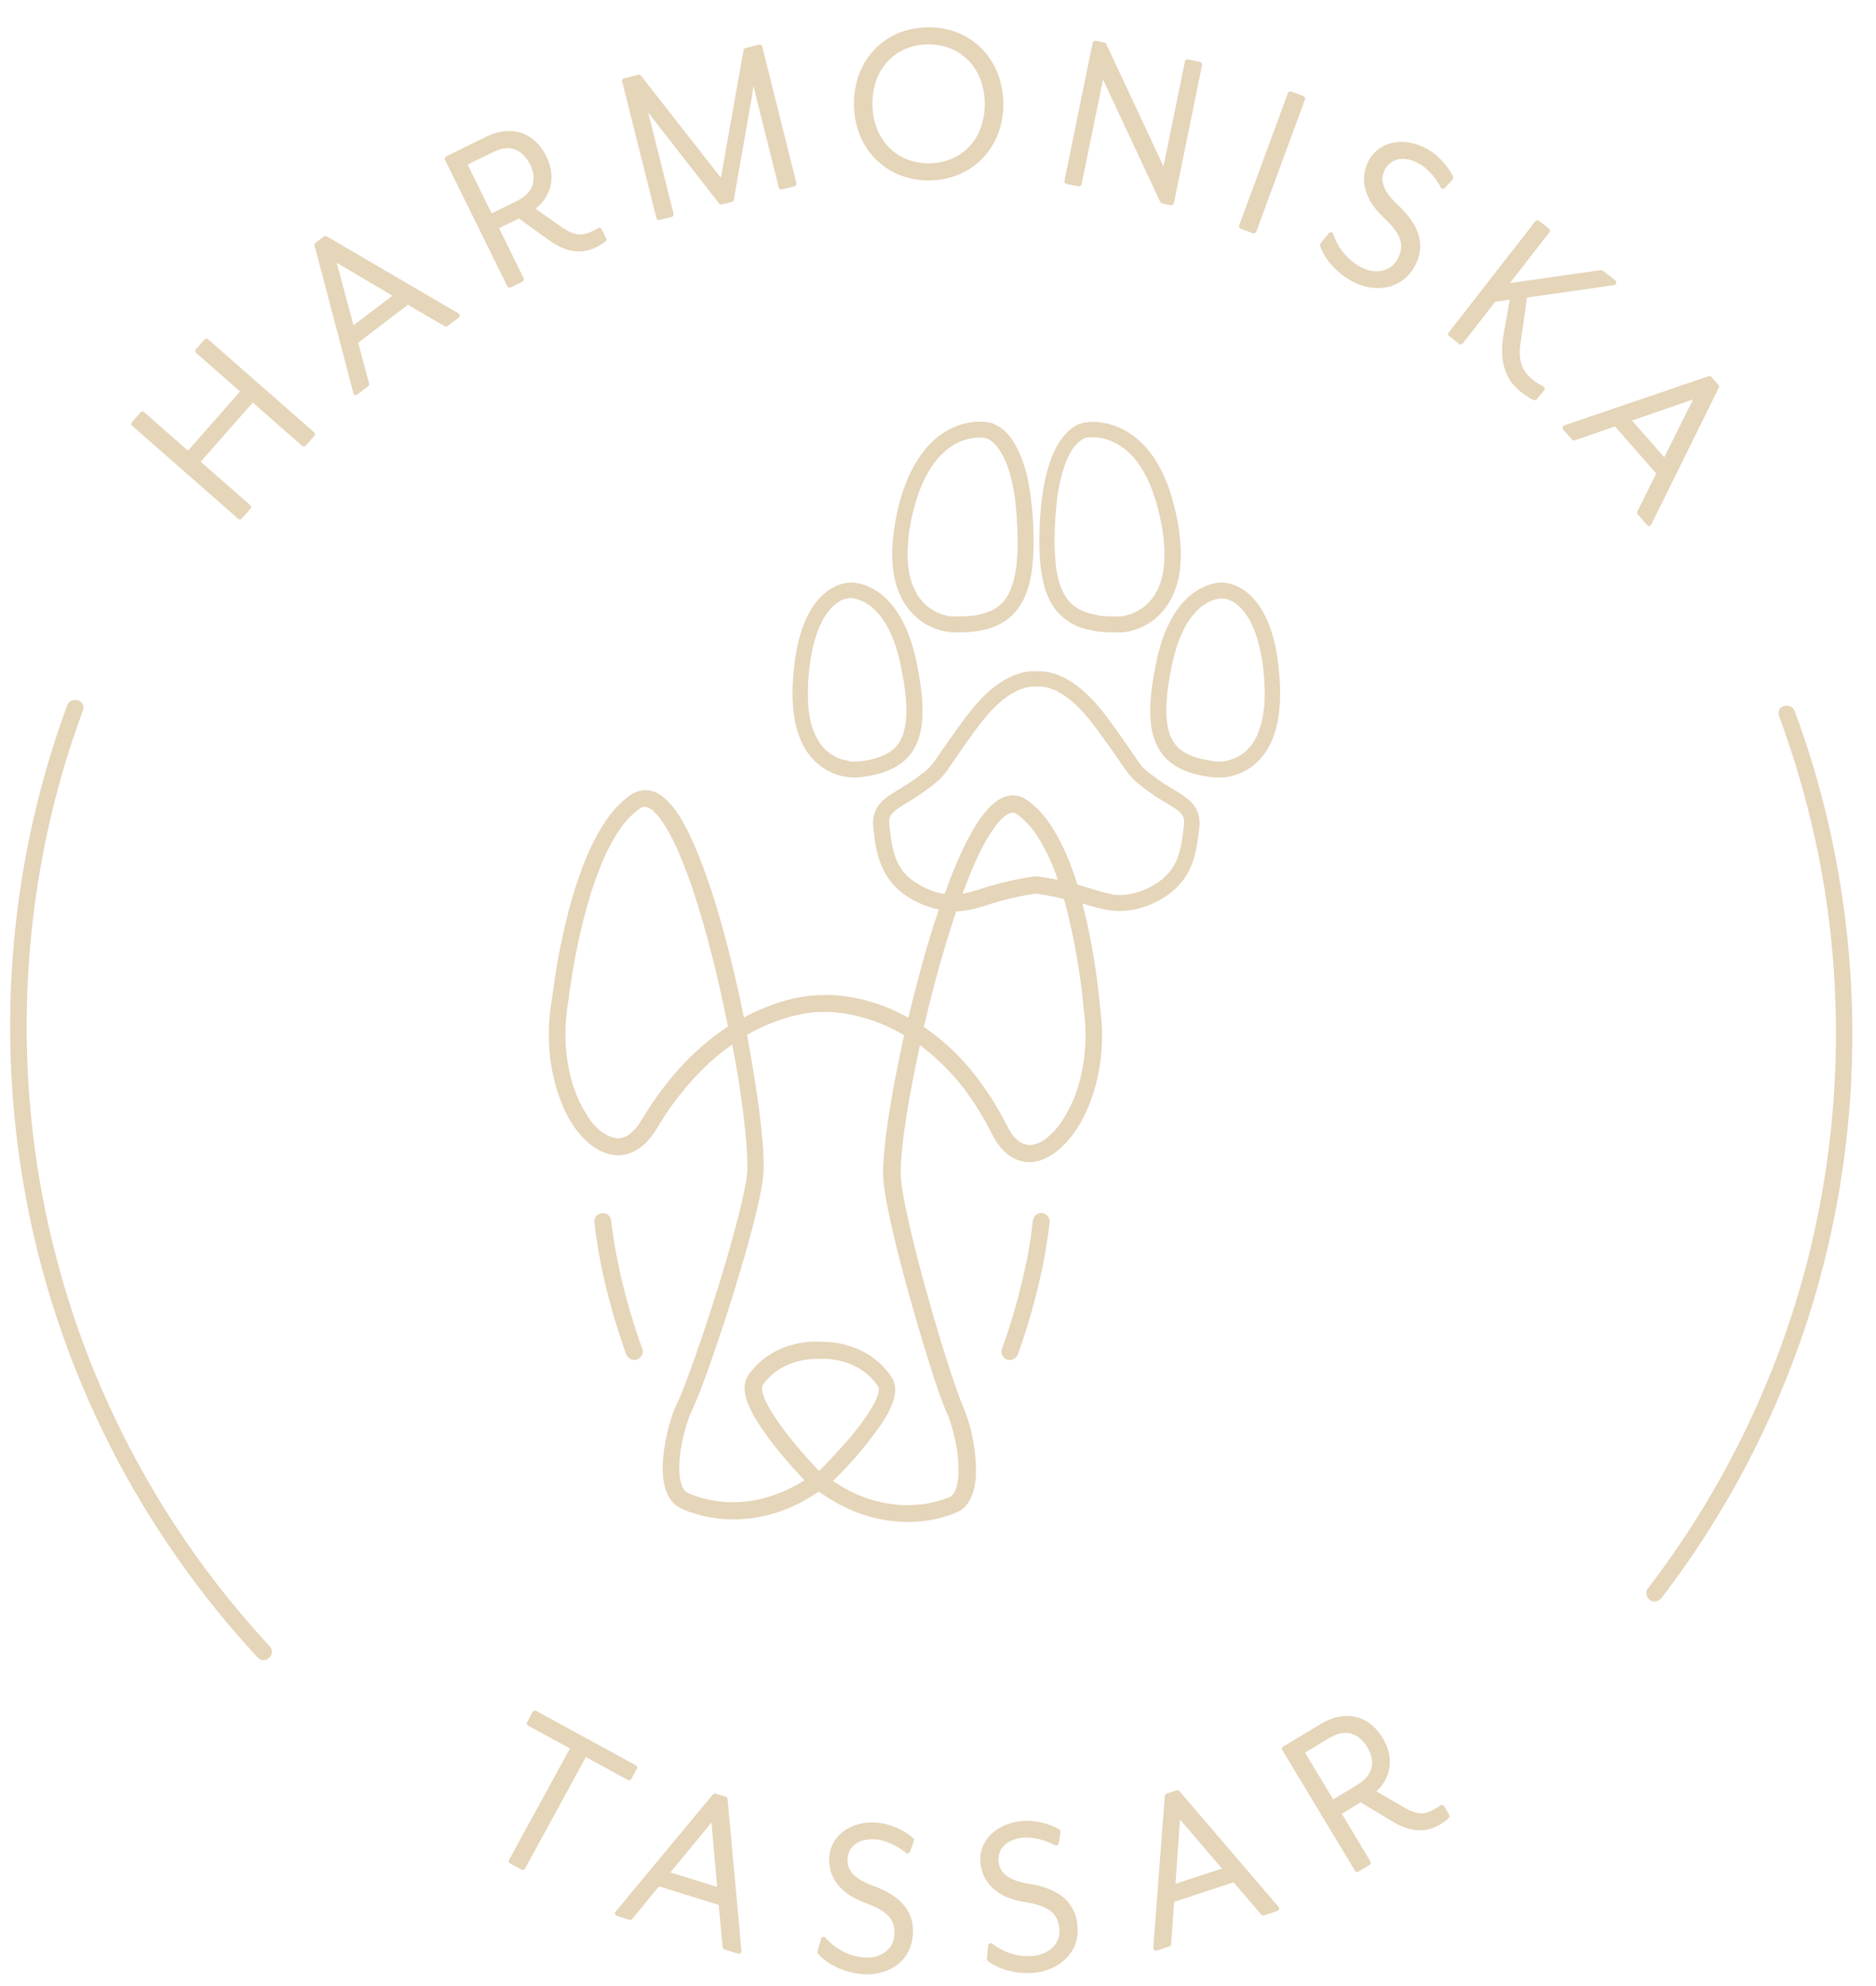 <?xml version="1.0" encoding="utf-8"?>
<!-- Generator: Adobe Illustrator 25.2.0, SVG Export Plug-In . SVG Version: 6.00 Build 0)  -->
<svg version="1.1" xmlns="http://www.w3.org/2000/svg" xmlns:xlink="http://www.w3.org/1999/xlink" x="0px" y="0px"
	 viewBox="0 0 1445 1530" style="enable-background:new 0 0 1445 1530;" xml:space="preserve">
<style type="text/css">
	.st0{fill:#E5D5B9;}
</style>
<g id="Layer_2">
</g>
<g id="Layer_5">
	<g>
		<g>
			<path class="st0" d="M738.8,487.2c-1.9,0-3.8,0-5.9-0.1c-0.4,0-0.8-0.1-1.2-0.1c-7.8-0.9-15.3-3.7-21.6-8.1
				c-11.2-7.8-18.8-20.4-21.5-35.6c-1.8-10-1.8-20.9-0.2-33.2c1.9-14.4,5-26.9,9.5-38.2c7.5-18.8,18-32.3,31.3-40
				c7.9-4.6,16.9-7.1,25.3-7.1c0.5,0,1,0,1.5,0c0.9,0,1.8,0.1,2.7,0.2c0.2,0,0.3,0,0.5,0.1c0,0,0,0,0,0c2.3,0.1,4.5,0.7,7.1,1.9
				c8.7,3.9,15.5,12.6,20.8,26.5c3.5,9.1,5.7,19.4,7.3,33.2c1.5,12.9,2,25.6,1.6,37.7c-0.6,15.8-2.8,35.7-15.6,48.8
				C771.3,482.6,757.6,487.2,738.8,487.2C738.8,487.2,738.8,487.2,738.8,487.2z M732.4,474.7c0.2,0,0.5,0.1,0.7,0.1c0,0,0,0,0,0
				c2,0.1,3.9,0.1,5.7,0.1c2.7,0,5.1-0.1,7.5-0.3c1.1-0.1,2.2-0.2,3.2-0.3l0.3,0c0.1,0,0.3,0,0.4-0.1c0,0,0.8-0.1,1.1-0.2
				c1.9-0.3,3.7-0.7,5.4-1.2c1.7-0.5,3.3-1,4.9-1.6l0.4-0.1l0.3-0.1c0.3-0.1,0.6-0.3,0.9-0.4c0.7-0.3,1.3-0.6,1.9-1
				c1.2-0.7,2.5-1.5,3.8-2.5l0.4-0.3c0.3-0.2,0.6-0.5,0.9-0.7c0.5-0.4,1-0.9,1.5-1.4c0.6-0.6,1.1-1.2,1.7-1.8
				c0.2-0.2,0.3-0.4,0.5-0.6l0.2-0.3l0-0.1c1-1.4,1.9-2.7,2.6-4c0.4-0.8,0.8-1.6,1.2-2.4c0.2-0.3,0.3-0.6,0.4-1l0.2-0.5
				c0.7-1.9,1.3-3.4,1.7-4.9c1.1-3.6,1.9-7.4,2.5-11.8l0.1-1.1c0.1-0.6,0.1-1.1,0.2-1.7c0.1-1.1,0.2-2.1,0.3-3.2
				c0.2-2.4,0.3-4.8,0.4-7.4c0.2-5.1,0.1-10.5-0.1-16.6c-0.3-7.4-0.8-13.9-1.4-19.8c-0.1-0.9-0.2-1.9-0.3-2.8l-0.1-0.6l0,0
				c0-0.2-0.1-0.3-0.1-0.4l0-0.2c-0.2-1.5-0.4-3-0.7-4.5c-0.5-2.8-1-5.6-1.6-8.2c-1.1-4.9-2.4-9.2-3.9-13.2l-0.3-0.7
				c-0.2-0.7-0.5-1.3-0.8-1.9c0-0.1-0.1-0.2-0.1-0.2c-0.1-0.2-0.1-0.3-0.2-0.4c-0.2-0.4-0.4-0.8-0.6-1.2c-0.7-1.5-1.5-3-2.3-4.3
				c-0.7-1.3-1.5-2.5-2.3-3.6l-0.6-0.8c-0.4-0.4-0.7-0.9-1.1-1.3c-0.7-0.8-1.4-1.5-2.1-2.2c-0.2-0.2-0.5-0.4-0.7-0.6
				c-0.2-0.1-0.5-0.3-0.7-0.6c-1-0.7-2-1.3-3.2-1.9c-0.3-0.1-0.4-0.2-0.6-0.2c-0.4-0.1-0.7-0.2-1.1-0.3c-0.3,0-0.5-0.1-0.7-0.1
				c-0.1,0-0.2,0-0.3,0c-1.1-0.1-2.3-0.2-3.5-0.2c-0.8,0-1.7,0-2.5,0.1c-0.6,0-1.1,0.1-1.6,0.2c-0.1,0-0.2,0-0.3,0
				c-0.3,0-0.7,0.1-0.9,0.1c-0.5,0.1-0.9,0.2-1.4,0.3c-2.1,0.4-4.2,1-6.2,1.7c-0.6,0.2-1.1,0.4-1.7,0.6l-0.8,0.4
				c-1.2,0.5-2.3,1.1-3.5,1.8c-1.2,0.7-2.4,1.4-3.6,2.2c-0.5,0.3-1,0.7-1.5,1.1c-0.3,0.3-0.6,0.6-1,0.8c-0.1,0.1-0.3,0.2-0.4,0.4
				c-2.5,2.1-4.9,4.5-7.2,7.2c-0.3,0.4-0.6,0.7-0.9,1.1c-0.1,0.1-0.2,0.2-0.3,0.4c-0.1,0.1-0.1,0.2-0.2,0.2
				c-0.4,0.5-0.8,1.1-1.3,1.7l-0.4,0.6c-1.2,1.7-2.3,3.5-3.4,5.3c-1.1,1.9-2.2,4-3.2,6.1c-0.5,1.1-1,2.2-1.6,3.3l-0.4,0.9
				c0,0-0.2,0.4-0.2,0.5c-0.2,0.5-0.4,0.9-0.6,1.4c-2,5.1-3.7,10.4-5.3,16.3c-1.6,6.2-2.9,12.7-3.8,19.3l-0.1,0.8l-0.1,1.1
				c-0.1,0.7-0.2,1.5-0.2,2.2c-0.1,1.3-0.2,2.6-0.3,3.9c-0.2,2.7-0.3,5.4-0.3,8c0,2.5,0.1,4.9,0.3,7.2c0.1,1.1,0.2,2.2,0.3,3.2
				c0.2,0.4,0.2,0.9,0.2,1.3c0.1,0.4,0.1,0.8,0.2,1.2c0.7,3.9,1.6,7.6,2.9,11c0.1,0.4,0.3,0.8,0.5,1.2c0,0,0.1,0.3,0.2,0.4
				c0,0.1,0.1,0.1,0.1,0.1c0.3,0.7,0.6,1.4,0.9,2c0.7,1.4,1.4,2.7,2.2,4c0.4,0.7,0.9,1.3,1.3,1.9c0.2,0.2,0.3,0.5,0.5,0.7l0.1,0.1
				c0.9,1.1,1.8,2.1,2.6,3c0.9,0.9,1.8,1.7,2.7,2.5c0.2,0.2,0.4,0.4,0.7,0.6c0.2,0.1,0.5,0.3,0.7,0.5c0.1,0,0.1,0.1,0.2,0.1
				c0.2,0.1,0.3,0.3,0.5,0.4c1.7,1.2,3.6,2.3,5.5,3.2c0.4,0.2,0.9,0.4,1.3,0.6l0.4,0.2c0.8,0.3,1.6,0.6,2.4,0.9
				c1.4,0.4,2.8,0.8,4.2,1.1c0.4,0.1,0.8,0.2,1.1,0.2C731.7,474.6,731.9,474.7,732.4,474.7z"/>
			<path class="st0" d="M733,485.1c16.1,0.7,34.1-1.1,46-13.2c12.1-12.3,14.5-31,15.1-47.4c0.4-12.5-0.2-25.1-1.6-37.4
				c-1.3-11.1-3.2-22.3-7.2-32.7c-3.7-9.8-9.7-20.9-19.8-25.4c-2.1-0.9-4.1-1.6-6.4-1.7c-0.6,0,1.5,0.2,0.9,0.1
				c-0.5,0-1.1-0.2-1.6-0.2c-0.8-0.1-1.7-0.2-2.5-0.2c-8.9-0.3-18,2.3-25.7,6.8c-14.8,8.5-24.3,23.5-30.4,39
				c-4.8,12.1-7.7,24.9-9.4,37.8c-1.4,10.8-1.7,21.8,0.2,32.6c2.4,13.6,9.1,26.3,20.6,34.3c6.1,4.2,13.3,6.9,20.7,7.7
				C732.3,485,732.7,485,733,485.1c2.2,0.1,4.2-2,4.1-4.1c-0.1-2.3-1.8-4-4.1-4.1c-0.4,0-0.7-0.1-1.1-0.1c-0.5-0.1-1.4-0.2,0.5,0.1
				c-0.2,0-0.5-0.1-0.7-0.1c-0.6-0.1-1.1-0.2-1.7-0.3c-1.5-0.3-2.9-0.7-4.4-1.2c-0.9-0.3-1.7-0.6-2.6-0.9c-0.2-0.1-0.4-0.2-0.7-0.3
				c-0.8-0.3,1.1,0.5,0.2,0.1c-0.5-0.2-0.9-0.4-1.4-0.6c-2-1-4-2.1-5.8-3.4c-0.5-0.3-1-0.8-1.5-1.1c1.2,0.7,0.4,0.3,0.1,0.1
				c-0.3-0.2-0.6-0.5-0.9-0.7c-1-0.8-2-1.7-2.9-2.7c-1-1-1.9-2-2.8-3.1c-0.6-0.8,0.6,0.8-0.1-0.2c-0.2-0.2-0.4-0.5-0.5-0.7
				c-0.5-0.7-0.9-1.3-1.4-2c-0.9-1.3-1.6-2.7-2.3-4.2c-0.3-0.7-0.7-1.4-1-2.1c0-0.1-0.3-0.5-0.3-0.6c-0.1,0.3,0.4,0.9,0.1,0.2
				c-0.2-0.5-0.4-1-0.6-1.4c-1.4-3.7-2.3-7.5-3-11.3c-0.1-0.5-0.2-1.1-0.3-1.6c0-0.1,0-0.5-0.1-0.5c0.2,0.2,0.1,0.9,0,0
				c-0.2-1.2-0.3-2.5-0.4-3.7c-0.2-2.5-0.3-4.9-0.3-7.4c0-2.7,0.1-5.4,0.3-8.1c0.1-1.3,0.2-2.7,0.3-4c0.1-0.7,0.2-1.5,0.2-2.2
				c0-0.4,0.1-0.8,0.1-1.1c0-0.3,0.1-0.5,0.1-0.8c-0.1,0.5-0.1,0.4,0-0.1c0.9-6.6,2.2-13.1,3.9-19.5c1.5-5.6,3.2-11.1,5.3-16.5
				c0.2-0.6,0.5-1.1,0.7-1.7c-0.4,1,0-0.1,0.1-0.2c0.1-0.3,0.3-0.6,0.4-0.9c0.5-1.1,1-2.3,1.6-3.4c1-2.1,2.1-4.2,3.3-6.2
				c1.1-1.9,2.2-3.7,3.5-5.4c0.6-0.8,1.1-1.7,1.8-2.5c-0.9,1,0.2-0.3,0.4-0.5c0.3-0.4,0.6-0.7,0.9-1.1c2.3-2.7,4.7-5.2,7.5-7.5
				c0.3-0.3,0.6-0.5,0.9-0.8c0.1-0.1,0.3-0.2,0.5-0.4c-0.8,0.8-0.5,0.4-0.2,0.2c0.6-0.5,1.2-0.9,1.9-1.4c1.2-0.8,2.4-1.6,3.7-2.3
				c1.2-0.7,2.4-1.3,3.6-1.9c0.3-0.1,0.6-0.3,0.9-0.4c1.1-0.5-0.8,0.3,0,0c0.6-0.2,1.1-0.5,1.7-0.7c2.1-0.8,4.3-1.4,6.5-1.8
				c0.5-0.1,1-0.2,1.5-0.3c0.5-0.1,2.3-0.3,0.4-0.1c0.9-0.1,1.7-0.2,2.6-0.3c2.2-0.2,4.4-0.1,6.5,0.1c0.5,0.1-1.5-0.2-0.6-0.1
				c0.4,0.1,0.8,0.1,1.2,0.2c0.2,0,0.3,0,0.5,0c-1.7-0.1-0.8-0.1-0.1,0c0.4,0.1,0.9,0.2,1.3,0.4c0.2,0.1,0.5,0.2,0.7,0.2
				c0.1,0.1,0.3,0.1,0.4,0.2c0.8,0.3-1.2-0.5-0.4-0.2c1.4,0.7,2.7,1.4,3.9,2.3c0.3,0.2,0.9,0.8-0.3-0.2c0.2,0.2,0.4,0.3,0.6,0.4
				c0.4,0.3,0.8,0.7,1.2,1c0.8,0.7,1.6,1.5,2.3,2.3c0.4,0.5,0.8,0.9,1.2,1.4c0.7,0.9-0.5-0.7,0.1,0.1c0.2,0.3,0.4,0.5,0.6,0.8
				c0.9,1.2,1.6,2.4,2.4,3.7c0.8,1.5,1.6,2.9,2.3,4.5c0.2,0.4,0.4,0.8,0.6,1.2c0.1,0.3,0.9,1.8,0.2,0.5c0.4,0.9,0.8,1.9,1.1,2.8
				c1.6,4.4,2.9,8.9,3.9,13.5c0.6,2.7,1.2,5.5,1.6,8.3c0.3,1.5,0.5,3,0.7,4.6c0,0.1,0.2,1.4,0.1,0.5c0,0.3,0.1,0.5,0.1,0.8
				c0.1,1,0.2,1.9,0.3,2.9c0.7,6.6,1.2,13.3,1.4,20c0.2,5.6,0.3,11.2,0.1,16.7c-0.1,2.5-0.2,5-0.4,7.5c-0.1,1.1-0.2,2.2-0.3,3.2
				c-0.1,0.6-0.1,1.1-0.2,1.7c0,0.3-0.1,0.6-0.1,0.8c-0.1,0.8,0.1-0.9,0,0.3c-0.6,4.1-1.4,8.2-2.6,12.1c-0.5,1.8-1.2,3.5-1.9,5.3
				c-0.3,0.8,0.4-0.9,0.1-0.2c-0.1,0.2-0.2,0.4-0.3,0.6c-0.2,0.3-0.3,0.7-0.5,1c-0.4,0.8-0.8,1.7-1.3,2.5c-0.8,1.5-1.7,2.8-2.7,4.2
				c-0.6,0.9,0.6-0.7-0.2,0.2c-0.2,0.3-0.5,0.6-0.7,0.9c-0.6,0.7-1.1,1.3-1.8,1.9c-0.5,0.5-1,1-1.6,1.5c-0.3,0.3-0.6,0.5-0.9,0.8
				c-0.2,0.1-0.3,0.2-0.5,0.4c-0.5,0.4,0.9-0.7,0,0c-1.3,1-2.7,1.8-4.1,2.6c-0.7,0.4-1.3,0.7-2,1c-0.4,0.2-0.8,0.4-1.1,0.5
				c-0.8,0.4,0.2-0.1,0.2-0.1c0,0-0.7,0.3-0.8,0.3c-1.7,0.6-3.4,1.2-5.1,1.7c-1.8,0.5-3.7,0.9-5.6,1.2c-0.4,0.1-0.8,0.1-1.2,0.2
				c-0.3,0-1.2,0.1,0.1,0c-0.3,0-0.5,0.1-0.8,0.1c-1.1,0.1-2.2,0.2-3.3,0.3c-4.5,0.4-9,0.4-13.4,0.2c-2.2-0.1-4.2,2-4.1,4.1
				C729,483.3,730.7,485,733,485.1z"/>
			<path class="st0" d="M657.9,599c-0.3,0-0.5,0-0.8,0c-3.2-0.1-6.5-0.6-9.7-1.4c-10.4-2.7-19.5-9.2-25.8-18.5
				c-4-5.9-6.9-13.1-8.8-21.3c-2.1-9.6-2.8-20.2-2.1-32.5c0.8-13.3,2.5-24.6,5.2-34.5c2.4-8.8,5.5-16,9.4-22.2
				c4.1-6.5,11.3-15,22.2-18.5c2.6-0.9,5.3-1.3,7.8-1.3c0.5,0,0.9,0,1.4,0c10.8,0.7,19.3,6.4,24.5,11.1c5.3,4.8,10.1,11,14,18.6
				c4.8,9.1,8.3,19.7,10.9,32.2c1.2,5.9,2.1,11.2,2.8,16.1c1.2,8.4,2.3,18.3,1.4,28.2c-0.7,8.8-2.8,15.9-6.2,21.8
				c-6.7,11.7-19.5,18.9-38,21.5l-0.9,0.1C662.9,598.7,660.4,599,657.9,599z M654.7,586.6c0.3,0,0.5,0.1,0.8,0.1
				c0.5,0,1,0.1,1.6,0.1c0.3,0,0.7,0,1,0c0.3,0,0.6,0,0.9,0c1.3-0.1,2.6-0.2,3.9-0.4l0.4,0c0,0,0.1,0,0.2,0c0.1,0,0.2,0,0.3,0
				c0,0,0.4-0.1,0.4-0.1c0.5-0.1,1-0.2,1.5-0.2c1-0.2,1.9-0.3,2.8-0.5c1.9-0.4,3.7-0.8,5.4-1.3c1.7-0.5,3.3-1,4.8-1.6
				c0.1-0.1,0.3-0.1,0.4-0.2c0.2-0.1,0.5-0.2,0.6-0.2c0.1,0,0.1-0.1,0.2-0.1c0.1,0,0.2-0.1,0.2-0.1c0.7-0.3,1.4-0.7,2.1-1
				c1.3-0.7,2.5-1.4,3.7-2.2c0.2-0.1,0.4-0.2,0.5-0.4c0.3-0.3,0.6-0.6,1-0.7c0.4-0.3,0.8-0.7,1.2-1c0.8-0.8,1.6-1.6,2.5-2.7
				c0.2-0.5,0.5-0.9,0.8-1.1c0.1-0.1,0.1-0.2,0.2-0.3c0.4-0.5,0.7-1.1,1-1.6c0.4-0.6,0.7-1.3,1.1-2c0.2-0.3,0.3-0.7,0.5-1
				c0.1-0.2,0.2-0.5,0.2-0.6c0-0.1,0-0.1,0.1-0.2c0.1-0.4,0.3-0.8,0.4-1.2c0.3-0.8,0.6-1.7,0.8-2.5c0.4-1.4,0.8-3,1-4.6
				c0.1-0.5,0.2-0.9,0.2-1.4l0.1-0.3c0,0,0-0.1,0-0.1c0.1-0.9,0.2-1.7,0.3-2.6c0.3-3.6,0.4-7.5,0.2-11.8c-0.1-2.2-0.3-4.4-0.5-6.8
				c-0.1-1.2-0.2-2.4-0.4-3.6c-0.1-0.6-0.1-1.1-0.2-1.7l-0.1-0.9c-0.7-5.2-1.7-10.5-2.8-16.2c-1.2-6-2.6-11.4-4.3-16.4
				c-0.8-2.3-1.7-4.7-2.7-7.1c0,0-0.5-1.1-0.5-1.1c-0.2-0.5-0.4-0.9-0.6-1.4c-0.4-0.9-0.9-1.8-1.3-2.7c-1.8-3.6-3.9-6.9-6-9.8
				c0-0.1-0.1-0.1-0.2-0.2l-0.3-0.3c-0.2-0.3-0.5-0.6-0.7-0.9c-0.5-0.6-0.9-1.1-1.4-1.6c-1-1.1-2.1-2.2-3.2-3.2
				c-0.5-0.5-1-0.9-1.6-1.4l-0.6-0.5l-0.2-0.1c-1-0.7-1.9-1.4-2.9-2c-0.9-0.6-1.9-1.1-2.9-1.6c-0.3-0.1-0.6-0.3-0.9-0.4l-0.4-0.2
				l-0.5-0.2c-1.5-0.6-3.1-1-4.6-1.4c-0.2,0-0.4-0.1-0.6-0.1c-0.1,0-0.3,0-0.5-0.1c-0.3,0-0.7-0.1-1-0.1c-0.4,0-0.7,0-1.1,0l-0.8,0
				c-0.2,0-0.4,0-0.6,0l0,0c-1,0.2-1.9,0.4-2.7,0.6c-0.6,0.2-1.2,0.4-1.8,0.6l0,0c-0.3,0.1-0.6,0.3-0.9,0.4
				c-1.4,0.7-2.8,1.6-4.3,2.7l-0.5,0.4c-0.4,0.3-0.7,0.6-1.1,0.9c-0.8,0.7-1.6,1.5-2.4,2.4c-0.4,0.5-0.8,0.9-1.2,1.4
				c-0.2,0.3-0.4,0.5-0.6,0.8c-0.1,0.1-0.1,0.2-0.2,0.2c-0.1,0.1-0.4,0.4-0.4,0.5c-0.2,0.3-0.4,0.6-0.6,0.8
				c-0.4,0.5-0.7,1.1-1.1,1.6c-1.6,2.5-3.1,5.3-4.5,8.4c0,0,0,0,0,0c-0.1,0.4-0.3,0.7-0.4,1c-0.1,0.3-0.3,0.6-0.4,1
				c-0.3,0.9-0.7,1.7-1,2.6c-0.7,1.9-1.3,3.8-1.9,5.9c-1.3,4.4-2.3,9.1-3.1,14.2c-0.2,1.3-0.4,2.6-0.6,3.9l-0.2,1.4
				c-0.1,0.7-0.2,1.5-0.3,2.2c-0.3,2.9-0.6,6-0.8,9.1c-0.4,6.1-0.4,11.5-0.2,16.7c0.1,2.5,0.4,5,0.6,7.3l0.1,1.1
				c0.1,0.5,0.2,1,0.2,1.5c0.2,1.1,0.4,2.1,0.6,3.2c0.8,3.8,1.9,7.4,3.2,10.7l0.3,0.6c0,0,0.3,0.7,0.4,0.9c0.3,0.7,0.7,1.4,1,2.1
				c0.7,1.3,1.4,2.6,2.2,3.8c0.4,0.6,0.8,1.2,1.2,1.8c0.1,0.1,0.3,0.3,0.4,0.5c0.2,0.2,0.3,0.4,0.4,0.5c0.8,0.9,1.6,1.8,2.4,2.7
				c0.9,0.9,1.8,1.7,2.7,2.4c0.1,0.1,0.3,0.2,0.4,0.3c0.2,0.1,0.3,0.2,0.4,0.3c0.4,0.3,0.8,0.6,1.2,0.8c1.5,1,3.3,2,5.3,2.9l0.5,0.2
				c0.4,0.2,0.8,0.3,1.2,0.5c0.8,0.3,1.6,0.5,2.5,0.7c1.4,0.4,2.9,0.6,4.1,0.8C654.5,586.6,654.6,586.6,654.7,586.6z"/>
			<path class="st0" d="M704.1,511.1c-2.2-10.9-5.5-21.8-10.7-31.7c-3.5-6.6-7.9-13-13.5-18c-6.5-5.8-14.6-10-23.3-10.6
				c-2.9-0.2-5.8,0.3-8.5,1.1c-9,2.9-16.1,9.8-21.1,17.7c-4.2,6.6-7.1,14.1-9.2,21.7c-3.1,11.1-4.5,22.6-5.2,34.1
				c-0.6,10.6-0.2,21.5,2.1,31.9c1.6,7.3,4.3,14.5,8.5,20.7c5.9,8.7,14.5,15.1,24.6,17.7c3,0.8,6.2,1.2,9.3,1.3
				c2.9,0.1,5.8-0.4,8.7-0.8c14.3-1.9,29-7.3,36.5-20.5c3.7-6.4,5.3-13.7,5.9-21c0.8-9.2-0.1-18.6-1.4-27.7
				C706.2,521.7,705.2,516.4,704.1,511.1c-0.4-2.1-3.1-3.5-5.1-2.9c-2.2,0.7-3.3,2.8-2.9,5.1c1.1,5.4,2,10.8,2.8,16.3
				c0,0.2,0.1,0.8,0-0.1c0,0.3,0.1,0.7,0.1,1c0.1,0.6,0.1,1.1,0.2,1.7c0.1,1.2,0.3,2.4,0.4,3.6c0.2,2.3,0.4,4.6,0.5,6.9
				c0.2,4,0.2,8-0.2,12c-0.1,0.9-0.2,1.8-0.3,2.7c0,0.3,0,0.9,0-0.2c0,0.2-0.1,0.5-0.1,0.7c-0.1,0.5-0.2,1-0.2,1.4
				c-0.3,1.6-0.6,3.2-1.1,4.8c-0.4,1.6-1.1,3-1.6,4.5c0.4-1.3,0.1-0.2-0.1,0.2c-0.2,0.3-0.3,0.7-0.5,1c-0.4,0.7-0.7,1.4-1.1,2.1
				c-0.3,0.6-0.7,1.2-1.1,1.7c-0.2,0.3-0.4,0.6-0.6,0.8c-0.1,0.1-0.3,0.3-0.4,0.5c0.3-0.8,0.5-0.6,0.1-0.2c-0.9,1.1-1.9,2.2-3,3.2
				c-0.5,0.5-1,0.9-1.5,1.3c-0.1,0.1-0.5,0.3-0.5,0.4c0.1-0.3,0.8-0.6,0.3-0.2c-0.4,0.3-0.7,0.5-1.1,0.8c-1.2,0.9-2.5,1.6-3.9,2.3
				c-0.7,0.4-1.5,0.7-2.2,1.1c-0.3,0.1-1.4,0.8-0.3,0.1c-0.4,0.2-0.9,0.4-1.3,0.5c-1.6,0.6-3.3,1.2-5,1.7c-1.8,0.5-3.7,0.9-5.6,1.3
				c-1,0.2-1.9,0.4-2.9,0.5c-0.5,0.1-1.1,0.2-1.6,0.2c-0.2,0-0.4,0.1-0.6,0.1c1.2-0.1-0.1,0-0.4,0c-1.5,0.2-3,0.4-4.5,0.5
				c-0.7,0-1.4,0-2.1,0c-0.6,0-1.1-0.1-1.7-0.1c-0.3,0-0.6-0.1-0.9-0.1c-0.6-0.1-1.8-0.3-0.1,0c-1.6-0.3-3.1-0.5-4.7-0.9
				c-0.9-0.2-1.7-0.5-2.6-0.8c-0.4-0.2-0.9-0.3-1.3-0.5c-0.2-0.1-0.4-0.2-0.6-0.3c-1-0.4,0.8,0.4,0.1,0c-2-0.9-3.9-1.9-5.6-3.1
				c-0.5-0.3-1-0.7-1.5-1c-0.2-0.2-0.4-0.3-0.7-0.5c1.3,0.8,0.2,0.2-0.1-0.1c-1-0.8-1.9-1.7-2.8-2.6c-0.9-0.9-1.8-1.9-2.6-2.9
				c-0.2-0.2-0.4-0.5-0.6-0.8c1,1.1,0,0-0.2-0.3c-0.4-0.6-0.9-1.2-1.3-1.8c-0.8-1.3-1.6-2.6-2.3-4c-0.4-0.7-0.7-1.4-1.1-2.2
				c-0.2-0.4-0.3-0.7-0.5-1.1c-0.4-0.8,0.4,0.9,0,0.1c-0.1-0.2-0.2-0.5-0.3-0.7c-1.4-3.6-2.5-7.3-3.3-11c-0.2-1.1-0.4-2.2-0.6-3.2
				c-0.1-0.5-0.2-1-0.2-1.5c0-0.3-0.1-0.6-0.1-0.9c0.1,0.7,0,0.3,0-0.2c-0.3-2.5-0.5-5-0.7-7.4c-0.3-5.6-0.2-11.3,0.2-16.9
				c0.2-3.1,0.5-6.2,0.8-9.2c0.1-0.7,0.2-1.5,0.3-2.2c0-0.3,0.1-0.5,0.1-0.8c0-0.1,0.2-1.4,0.1-0.5c0.2-1.4,0.4-2.8,0.6-4.2
				c0.8-4.9,1.8-9.7,3.2-14.4c0.6-2,1.2-4,1.9-6c0.3-0.9,0.7-1.8,1-2.7c0.2-0.4,0.4-0.9,0.5-1.3c0.1-0.3,0.4-0.6-0.1,0.3
				c0.2-0.3,0.3-0.6,0.4-0.9c1.3-3,2.8-5.9,4.6-8.6c0.4-0.6,0.7-1.1,1.1-1.7c0.2-0.3,0.4-0.6,0.6-0.9c0.2-0.3,1.2-1.4,0.2-0.3
				c0.8-0.9,1.6-1.9,2.4-2.8c0.8-0.9,1.6-1.7,2.5-2.5c0.4-0.3,0.7-0.7,1.1-1c0.2-0.2,0.4-0.3,0.6-0.5c0.5-0.4-1,0.7-0.1,0
				c1.5-1.1,3-2,4.6-2.9c0.3-0.2,0.7-0.3,1-0.5c0.2-0.1,0.3-0.1,0.5-0.2c0.3-0.1-1.2,0.5-0.3,0.1c0.6-0.2,1.3-0.5,1.9-0.7
				c1-0.3,2-0.5,3.1-0.7c1-0.2-0.6,0.1-0.4,0.1c0.2,0,0.3,0,0.5-0.1c0.3,0,0.5,0,0.8,0c0.2,0,0.3,0,0.5,0c0.6,0,1.1,0,1.7,0
				c0.6,0,2.4,0.4,0.5,0c0.6,0.1,1.2,0.2,1.9,0.3c1.7,0.3,3.3,0.8,4.9,1.4c0.2,0.1,0.4,0.2,0.6,0.2c0.9,0.4-0.6-0.3-0.2-0.1
				c0.5,0.2,1,0.4,1.4,0.7c1,0.5,2,1.1,3,1.7c1.1,0.6,2.1,1.3,3.1,2.1c0.1,0.1,0.2,0.2,0.4,0.3c0.6,0.4-0.8-0.7-0.2-0.2
				c0.2,0.2,0.5,0.4,0.7,0.6c0.6,0.5,1.1,0.9,1.6,1.4c1.1,1,2.2,2.1,3.3,3.3c0.5,0.6,1,1.1,1.5,1.7c0.3,0.3,0.5,0.6,0.7,0.9
				c0.1,0.2,0.3,0.4,0.4,0.6c-0.7-1-0.2-0.2,0,0c2.4,3.2,4.4,6.6,6.2,10.1c0.5,0.9,0.9,1.8,1.4,2.8c0.2,0.5,0.4,1,0.7,1.5
				c0.1,0.3,0.3,0.6,0.4,0.9c0.4,0.9-0.2-0.6,0.1,0.2c1,2.4,1.9,4.8,2.7,7.3c1.8,5.4,3.2,11,4.4,16.6c0.4,2.1,3.1,3.5,5.1,2.9
				C703.5,515.4,704.6,513.4,704.1,511.1z"/>
			<path class="st0" d="M857.9,487.2c-2.9,0-5.6-0.1-8.2-0.3c-9.7-0.8-17.6-3-24.2-6.6c-6.5-3.6-12-9.1-15.8-15.7
				c-3.7-6.5-6.2-14.3-7.6-23.8c-1.4-9.5-1.8-19.9-1.4-32.7c0.6-15.9,2-28.6,4.6-39.9c2.3-10.1,5.3-18.3,9.2-25.2
				c3.9-6.7,10.5-15.2,20-17.3c0.9-0.2,1.9-0.4,2.9-0.4c0,0,0.3,0,0.5-0.1c1.3-0.2,2.6-0.2,4-0.2c1,0,2,0,3.1,0.1
				c11,0.8,21.6,5.2,30.7,12.8c12.9,10.7,22.5,27.8,28.4,50.7c3.7,14.1,5.4,26.9,5.4,38.9c0,10.4-1.5,19.6-4.5,27.3
				c-4.7,12.6-13.4,22.4-24.3,27.7c-6,2.9-11.7,4.5-16.9,4.7C861.7,487.1,859.7,487.2,857.9,487.2z M846.9,474.3c1,0.1,2,0.2,3,0.3
				c2.5,0.2,5.1,0.3,7.9,0.3c1.8,0,3.7,0,5.7-0.1c0.2,0,0.3,0,0.4,0c0.1,0,0.1,0,0.2,0c0.2,0,0.4-0.1,0.6-0.1
				c0.5-0.1,0.9-0.2,1.4-0.3c1.4-0.3,2.7-0.6,4.1-1.1c0.8-0.3,1.6-0.5,2.4-0.9l0.7-0.3l0.2-0.1c0.3-0.1,0.6-0.2,0.8-0.4
				c1.9-0.9,3.8-2,5.5-3.2c0.3-0.2,0.7-0.5,1-0.7l0.4-0.3c0,0,0.5-0.4,0.6-0.5c0.9-0.8,1.9-1.6,2.7-2.5c0.8-0.9,1.7-1.8,2.4-2.7
				c0.2-0.3,0.4-0.5,0.6-0.7c0.1-0.2,0.3-0.4,0.4-0.6c0.4-0.5,0.8-1.1,1.1-1.6c0.8-1.3,1.6-2.6,2.3-3.9c0.4-0.7,0.7-1.5,1.1-2.3
				l0.1-0.3c0,0,0.4-1,0.5-1.2c1.3-3.3,2.3-7,2.9-10.9c0.1-0.6,0.2-1.2,0.3-1.8c0,0,0.1-0.5,0.1-0.7c0.1-1,0.2-2.1,0.3-3.1
				c0.2-2.3,0.3-4.7,0.3-7.2c0-5.2-0.3-10.5-1.1-16.4l0,0c0-0.2-0.1-0.4-0.1-0.6l-0.2-1.2c-0.1-0.8-0.2-1.6-0.4-2.4
				c-0.3-1.6-0.6-3.2-0.9-4.9c-0.6-3.3-1.4-6.6-2.2-9.7c-1.5-6-3.3-11.4-5.3-16.6c-0.2-0.5-0.4-0.9-0.6-1.4l-0.2-0.6l-0.4-0.9
				c-0.5-1.1-1-2.3-1.5-3.4c-1-2.1-2.1-4.2-3.2-6.1c-1.1-1.8-2.2-3.6-3.3-5.2c-0.4-0.6-0.9-1.3-1.4-1.9l-0.5-0.7l-0.4-0.5
				c-0.2-0.3-0.5-0.6-0.7-0.9c-2.2-2.7-4.7-5.2-7.2-7.3c-0.3-0.3-0.7-0.6-1.1-0.9l-0.4-0.3l-0.1,0c-0.5-0.4-0.9-0.7-1.4-1
				c-1.2-0.8-2.4-1.6-3.6-2.3c-1.1-0.7-2.3-1.3-3.5-1.8c-0.3-0.2-0.7-0.3-1-0.5l-0.1,0l-0.5-0.2c-0.3-0.1-0.6-0.2-0.9-0.4
				c-2-0.8-4.1-1.4-6.2-1.8c-0.8-0.2-1.6-0.3-2.5-0.4l-0.2,0l-0.5-0.1c-0.4,0-0.7-0.1-1.1-0.1c-1-0.1-1.9-0.1-2.9-0.1
				c-0.4,0-0.7,0-1.1,0c-0.8,0-1.5,0.1-2.2,0.2c-0.2,0-0.5,0.1-0.8,0.1l-0.1,0c-0.4,0.1-0.7,0.2-1.1,0.3c-0.2,0.1-0.4,0.1-0.6,0.2
				c-1,0.5-2,1-3,1.7c-0.2,0.2-0.5,0.4-0.7,0.5c-0.3,0.3-0.6,0.5-0.9,0.8c-0.7,0.7-1.5,1.4-2.2,2.2c-0.4,0.4-0.8,0.9-1.1,1.3
				l-0.1,0.1l-0.5,0.7c-0.8,1.1-1.5,2.2-2.2,3.4c-0.8,1.3-1.5,2.7-2.2,4.2l-0.3,0.5c-0.3,0.7-0.7,1.4-0.9,2l0,0
				c-0.1,0.3-0.2,0.5-0.2,0.7c-0.1,0.4-0.3,0.8-0.4,1.1c-1.5,4-2.8,8.2-3.9,13.1c-0.6,2.6-1.1,5.3-1.6,8.1c-0.3,1.6-0.5,3.2-0.8,4.8
				l-0.1,0.9l0,0c0,0.2,0,0.4-0.1,0.6l0,0.1c-0.1,0.7-0.2,1.3-0.2,2c-1.4,12.3-2,24.7-1.6,36.6c0.1,2.6,0.2,5.1,0.4,7.4
				c0.1,1.3,0.2,2.5,0.3,3.8c0,0.5,0.1,0.9,0.2,1.4l0.1,0.8c0,0.3,0,0.6,0,0.8c0,0.5,0.2,1,0.3,1.6c0.1,0.4,0.2,0.7,0.2,1.1
				c0.2,0.9,0.3,1.9,0.5,2.8c0.4,2,0.9,3.9,1.4,5.7c0.5,1.8,1.1,3.5,1.8,5.1l0.2,0.4c0,0.1,0.1,0.1,0.1,0.2c0.1,0.3,0.3,0.6,0.4,1
				c0.4,0.8,0.7,1.5,1.1,2.2c0.7,1.3,1.5,2.6,2.3,3.7c0.3,0.3,0.6,0.6,0.8,1.1c0.1,0.1,0.2,0.2,0.3,0.3c0.5,0.6,1,1.1,1.5,1.7
				c0.5,0.5,1.1,1.1,1.6,1.6c0.3,0.2,0.6,0.5,0.9,0.7l0.1,0.1c0.2,0.1,0.5,0.3,0.7,0.5c0.2,0.1,0.4,0.3,0.6,0.4
				c0.2,0.2,0.4,0.3,0.6,0.5c0.6,0.4,1.3,0.8,2,1.2s1.4,0.7,2.1,1.1c0.3,0.2,0.6,0.3,0.9,0.4c0.3,0.1,0.6,0.2,0.9,0.4
				c1.5,0.6,3,1.1,4.4,1.5c1.7,0.5,3.5,0.9,5.4,1.2c0.5,0.1,0.9,0.2,1.4,0.2l0.4,0.1C846.8,474.3,846.9,474.3,846.9,474.3z"/>
			<path class="st0" d="M863.6,485.1c5.5-0.2,11.2-2.1,16.1-4.5c11.1-5.4,19-15.2,23.3-26.6c3.2-8.4,4.3-17.7,4.3-26.6
				c0-12.9-2.1-25.9-5.3-38.3c-4.7-18.3-12.9-37.3-27.7-49.7c-8.4-7-18.6-11.5-29.6-12.3c-2.2-0.2-4.5-0.2-6.7,0.1
				c-0.5,0.1-1,0.2-1.5,0.2c-0.5,0,1.6-0.2,0.9-0.1c-0.9,0.1-1.8,0.2-2.6,0.4c-8.3,1.9-14.7,9.3-18.8,16.4c-4.4,7.6-7.1,16.1-9,24.6
				c-2.9,13-4,26.3-4.5,39.6c-0.4,10.8-0.2,21.6,1.4,32.3c1.2,8,3.3,16,7.4,23.1c3.6,6.2,8.8,11.5,15.1,15c7.2,4,15.3,5.7,23.4,6.4
				C854.4,485.3,859,485.3,863.6,485.1c2.2-0.1,4.2-1.8,4.1-4.1c-0.1-2.2-1.8-4.2-4.1-4.1c-4.6,0.2-9.2,0.2-13.8-0.2
				c-1-0.1-2.1-0.2-3.1-0.3c-0.3,0-1.2-0.1,0.1,0c-0.2,0-0.5-0.1-0.7-0.1c-0.5-0.1-1-0.2-1.5-0.2c-1.9-0.3-3.7-0.7-5.5-1.2
				c-1.7-0.5-3.4-1-5-1.7c-0.8-0.3,0.2-0.1,0.2,0.1c0,0-0.5-0.2-0.6-0.3c-0.4-0.2-0.8-0.3-1.1-0.5c-0.7-0.4-1.5-0.7-2.2-1.2
				c-0.7-0.4-1.4-0.8-2.1-1.3c-0.6-0.4-1.3-1.1-2-1.4c0.9,0.5,0.5,0.4,0.2,0.2c-0.2-0.1-0.3-0.3-0.5-0.4c-0.3-0.3-0.6-0.5-0.9-0.8
				c-0.6-0.5-1.2-1.1-1.7-1.7c-0.6-0.6-1.1-1.2-1.6-1.8c-0.2-0.3-0.4-0.5-0.6-0.8c-0.4-0.5,0-0.4,0.1,0.2c-0.1-0.2-0.4-0.5-0.5-0.7
				c-1-1.3-1.9-2.8-2.7-4.2c-0.4-0.8-0.8-1.5-1.2-2.3c-0.2-0.3-0.3-0.7-0.5-1c-0.1-0.2-0.2-0.4-0.3-0.6c0.3,0.6,0.3,0.8,0.2,0.4
				c-0.1-0.1-0.1-0.3-0.2-0.4c-0.7-1.7-1.3-3.5-1.8-5.3c-0.6-1.9-1-3.9-1.5-5.8c-0.2-0.9-0.4-1.9-0.5-2.9c-0.2-1.1-0.6-2.4-0.5-3.5
				c-0.1,1.1,0,0.3,0,0c0-0.3-0.1-0.6-0.1-0.8c-0.1-0.5-0.1-1-0.2-1.4c-0.1-1.3-0.3-2.6-0.3-3.8c-0.2-2.5-0.3-5-0.4-7.5
				c-0.4-12.3,0.2-24.7,1.7-36.9c0.1-0.7,0.2-1.4,0.2-2c0-0.1,0.2-1.4,0.1-0.5c0.1-0.4,0.1-0.8,0.2-1.2c0.2-1.6,0.5-3.3,0.8-4.9
				c0.5-2.7,1-5.5,1.6-8.2c1-4.5,2.3-9,4-13.3c0.1-0.4,0.3-0.8,0.5-1.2c0.1-0.3,0.7-1.9,0.2-0.6c0.3-0.9,0.8-1.8,1.2-2.7
				c0.7-1.5,1.5-2.9,2.3-4.3c0.7-1.2,1.5-2.4,2.3-3.6c0.2-0.3,0.4-0.5,0.6-0.8c0.4-0.6-0.7,0.9-0.2,0.3c0.1-0.1,0.2-0.3,0.3-0.4
				c0.4-0.5,0.8-0.9,1.2-1.4c0.7-0.8,1.5-1.6,2.3-2.4c0.4-0.3,0.7-0.7,1.1-1c0.3-0.3,1.1-0.7-0.2,0.1c0.2-0.1,0.4-0.3,0.5-0.4
				c1.2-0.9,2.5-1.6,3.9-2.2c-1.1,0.5-0.8,0.3-0.1,0.1c0.2-0.1,0.5-0.2,0.7-0.3c0.4-0.1,0.8-0.2,1.3-0.3c0.2,0,0.3-0.1,0.5-0.1
				c0.8-0.2-1.3,0.1-0.7,0.1c0.2,0,0.3,0,0.5,0c0.4,0,0.8-0.1,1.2-0.2c0.9-0.1-1.3,0.1-0.6,0.1c0.8-0.1,1.7-0.2,2.5-0.2
				c1.4,0,2.8,0,4.2,0.1c0.4,0,0.8,0.1,1.2,0.1c0.2,0,0.4,0,0.7,0.1c0.1,0,0.2,0,0.3,0c0.8,0.1-1.1-0.2-0.5-0.1
				c1,0.2,1.9,0.3,2.9,0.5c2.2,0.5,4.4,1.1,6.5,1.9c0.5,0.2,1.1,0.4,1.6,0.6c0.6,0.2-1-0.5-0.4-0.2c0.1,0.1,0.3,0.1,0.4,0.2
				c0.3,0.2,0.7,0.3,1,0.5c1.2,0.6,2.5,1.2,3.6,1.9c1.3,0.7,2.5,1.5,3.7,2.4c0.6,0.4,1.1,0.8,1.7,1.3c0.6,0.5-0.8-0.7-0.2-0.2
				c0.2,0.1,0.3,0.2,0.5,0.4c0.4,0.3,0.7,0.6,1.1,0.9c2.7,2.3,5.2,4.8,7.4,7.6c0.3,0.3,0.5,0.6,0.8,0.9c0.2,0.2,0.3,0.4,0.5,0.6
				c0.6,0.7-0.6-0.8,0-0.1c0.6,0.9,1.3,1.7,1.9,2.6c1.2,1.7,2.3,3.5,3.4,5.4c1.2,2,2.3,4.1,3.3,6.2c0.5,1.1,1.1,2.3,1.6,3.4
				c0.1,0.3,0.3,0.6,0.4,0.9c0.4,1-0.3-0.8,0.1,0.2c0.3,0.6,0.5,1.2,0.7,1.9c2.2,5.5,3.9,11.1,5.4,16.8c0.8,3.3,1.6,6.5,2.2,9.8
				c0.3,1.6,0.6,3.3,0.9,4.9c0.1,0.8,0.3,1.6,0.4,2.4c0,0.3,0.1,0.5,0.1,0.8c0,0.2,0.2,1.7,0.1,0.8c0.7,5.6,1.2,11.2,1.1,16.9
				c0,2.4-0.1,4.9-0.3,7.3c-0.1,1.1-0.2,2.3-0.4,3.4c-0.1,0.9,0.1-0.7,0-0.1c0,0.2-0.1,0.5-0.1,0.7c-0.1,0.6-0.2,1.2-0.3,1.9
				c-0.7,3.8-1.7,7.6-3.1,11.2c-0.2,0.4-0.3,0.8-0.5,1.2c-0.3,0.8,0.4-0.9,0.1-0.2c-0.1,0.2-0.1,0.3-0.2,0.5
				c-0.4,0.8-0.7,1.6-1.1,2.4c-0.7,1.4-1.5,2.8-2.4,4.1c-0.4,0.6-0.8,1.1-1.2,1.7c-0.2,0.3-0.4,0.6-0.7,0.9
				c-0.2,0.3-0.7,0.7,0.2-0.3c-0.2,0.2-0.3,0.4-0.4,0.6c-0.9,1.1-1.8,2.1-2.8,3.1c-0.9,0.9-1.9,1.8-2.9,2.6
				c-0.2,0.2-0.5,0.4-0.7,0.6c-0.8,0.6,0.4-0.3,0.1-0.1c-0.5,0.4-1.1,0.8-1.6,1.1c-1.8,1.3-3.8,2.4-5.8,3.3
				c-0.4,0.2-0.8,0.4-1.3,0.6c-0.8,0.3,1.2-0.5,0.2-0.1c-0.3,0.1-0.5,0.2-0.8,0.3c-0.8,0.3-1.7,0.6-2.5,0.9
				c-1.4,0.4-2.9,0.8-4.3,1.1c-0.6,0.1-1.1,0.2-1.7,0.3c-0.5,0.1-1.5,0.1,0.4,0c-0.2,0-0.4,0.1-0.6,0.1c-0.3,0-0.7,0.1-1,0.1
				c-2.2,0.1-4.2,1.8-4.1,4.1C859.6,483.1,861.3,485.2,863.6,485.1z"/>
			<path class="st0" d="M938.7,599c-0.4,0-0.9,0-1.3,0c-6.1-0.3-12.6-1.4-18.7-3.2c-8-2.3-14.6-5.9-19.6-10.6
				c-4.9-4.6-8.6-10.9-10.7-18.1c-2-6.9-2.7-14.7-2.3-24.4c0.4-9.3,1.8-19.1,4.4-32c2.5-12.5,6.1-23.1,10.9-32.2
				c3.9-7.6,8.6-13.8,14-18.6c5.2-4.6,13.7-10.3,24.4-11.1c0.5,0,1,0,1.5,0c2.5,0,5.1,0.4,7.7,1.3c10.9,3.5,18.1,12,22.2,18.6
				c3.9,6.2,7,13.4,9.4,22.2c2.8,10,4.4,21,5.2,34.5c0.3,6.1,0.4,11.6,0,16.9c-1.2,19.5-6.9,34.4-16.9,44.3
				c-6.8,6.7-15.7,11-25.6,12.3C941.6,598.9,940.1,599,938.7,599z M934.1,586.4c0.5,0.1,1.1,0.1,1.6,0.2l0.3,0
				c0.4,0,0.8,0.1,1.2,0.1l0.3,0c0.3,0,0.7,0,1,0c0.3,0,0.6,0,0.9,0c1.1,0,2.2-0.1,3.1-0.2l0.2,0c0.3-0.1,0.7-0.1,1-0.2
				c0.8-0.1,1.5-0.3,2.3-0.5c1.5-0.4,2.9-0.9,4.5-1.5c0.1,0,0.2-0.1,0.3-0.1c0.3-0.1,0.6-0.3,0.8-0.3c0.4-0.2,0.8-0.4,1.2-0.6
				c0.9-0.5,1.9-1,2.8-1.6c0.5-0.3,0.9-0.6,1.4-0.9c0.2-0.1,0.7-0.5,0.7-0.5c1-0.8,1.8-1.5,2.6-2.3c0.9-0.9,1.8-1.8,2.6-2.8
				c0.2-0.2,0.4-0.5,0.6-0.7l0.2-0.2c0.4-0.6,0.8-1.2,1.2-1.7c0.8-1.2,1.5-2.4,2.2-3.7c0.4-0.7,0.8-1.5,1.1-2.2
				c0.2-0.4,0.3-0.7,0.5-1.1l0.2-0.4c1.3-3.4,2.4-6.9,3.2-10.4c0.5-2.1,0.8-4.2,1.1-6l0.1-0.6l0.1-0.9c0.1-0.5,0.1-1.1,0.2-1.6
				c0.1-1.1,0.2-2.2,0.3-3.3c0.3-5.2,0.3-10.6,0-16.7c-0.2-3.2-0.4-6.2-0.7-9.1c-0.2-1.5-0.3-2.9-0.5-4.4l-0.2-1.2
				c-0.1-0.6-0.2-1.3-0.3-1.9c-0.8-5.2-1.8-9.9-3-14.3c-0.6-2.1-1.2-4.2-1.9-6.2c-0.3-0.9-0.7-1.9-1-2.8c-0.2-0.4-0.3-0.8-0.5-1.2
				l-0.3-0.8c-0.1-0.1-0.1-0.2-0.2-0.3l-0.1-0.2l-0.3-0.7c-0.2-0.4-0.3-0.7-0.5-1.1c-0.3-0.7-0.7-1.4-1-2.1
				c-0.7-1.4-1.5-2.8-2.3-4.1c-0.7-1.1-1.4-2.1-2.1-3.1c-0.2-0.2-0.4-0.5-0.6-0.8l-0.4-0.5c-0.4-0.4-0.7-0.9-1.1-1.3
				c-1.2-1.4-2.6-2.6-4.1-3.9l0,0c-0.1-0.1-0.3-0.2-0.4-0.3c-0.2-0.2-0.5-0.4-0.7-0.5c-0.3-0.2-0.7-0.5-1-0.7
				c-0.7-0.4-1.4-0.9-2.2-1.2c-0.3-0.2-0.7-0.3-1-0.5c-0.1,0-0.2-0.1-0.3-0.1c-0.1,0-0.2-0.1-0.4-0.2c0,0-0.1,0-0.1,0
				c-0.3-0.1-0.7-0.3-1-0.4c-1-0.3-1.9-0.6-2.9-0.7l-0.2,0c-0.2,0-0.3,0-0.5,0c-0.1,0-1,0-1,0c-0.3,0-0.5,0-0.8,0
				c-0.4,0-0.8,0.1-1.2,0.1c-0.2,0-0.5,0.1-0.8,0.1c-1.5,0.3-2.9,0.7-4.4,1.2c-0.3,0.1-0.6,0.2-0.9,0.3l-0.2,0.1l-0.6,0.3
				c-1,0.4-1.9,0.9-2.8,1.5c-1,0.6-1.9,1.2-2.8,1.8c-0.2,0.1-0.4,0.3-0.6,0.4l0,0c-0.3,0.3-0.5,0.5-0.8,0.6c-0.4,0.3-0.7,0.6-1,0.8
				c-2,1.7-3.9,3.8-6.2,6.6l-0.3,0.4c-0.3,0.4-0.5,0.7-0.8,1.1c-0.5,0.7-1,1.5-1.5,2.2c-1,1.6-2,3.3-3,5.1c-1,1.9-1.9,3.8-2.8,5.9
				l-0.3,0.7l-0.2,0.4c-0.2,0.5-0.4,1-0.6,1.6c-0.5,1.2-0.9,2.4-1.3,3.6c-3.1,9-5.4,19.1-7.4,32.5l-0.2,1.5
				c-0.1,0.6-0.2,1.2-0.2,1.8c-0.1,1.1-0.3,2.2-0.4,3.3c-0.2,2.4-0.4,4.7-0.5,6.8c-0.2,4.4-0.2,8.3,0.1,11.9
				c0.1,0.9,0.2,1.8,0.3,2.7l0.1,0.7c0,0.1,0,0.2,0,0.3c0,0.1,0.1,0.5,0.1,0.6c0.3,1.7,0.6,3.2,1,4.7c0.4,1.5,0.9,3,1.4,4.3
				c0.1,0.2,0.2,0.4,0.3,0.7c0.1,0.2,0.2,0.4,0.3,0.6c0.3,0.6,0.6,1.2,0.9,1.7c0.4,0.7,0.8,1.3,1.2,2c0.1,0.1,0.2,0.2,0.3,0.4
				c0.1,0.1,0.2,0.3,0.3,0.4c0.2,0.2,0.4,0.5,0.6,0.9l0,0c0.2,0.2,0.4,0.5,0.6,0.7c0.5,0.5,0.9,1,1.4,1.5c0.5,0.5,1,0.9,1.5,1.3
				c0.3,0.2,0.5,0.4,0.7,0.5c0.1,0.1,0.2,0.2,0.2,0.2c1.1,0.8,2.4,1.6,3.7,2.4c0.7,0.4,1.4,0.7,2.1,1.1c0.2,0.1,0.4,0.2,0.6,0.3
				c0.6,0.1,1,0.3,1.3,0.5c1.3,0.5,2.8,1,4.2,1.4c1.7,0.5,3.5,1,5.4,1.4c1,0.2,2,0.4,2.9,0.6c0.5,0.1,0.9,0.2,1.4,0.2l1.1,0.2
				C932.8,586.3,934.1,586.4,934.1,586.4z"/>
			<path class="st0" d="M983.9,525.4c-0.7-11.5-2.1-23-5.2-34.1c-2.1-7.5-5-15-9.2-21.7c-5-7.9-12.1-14.8-21.2-17.7
				c-2.7-0.9-5.6-1.3-8.5-1.1c-8.7,0.6-16.8,4.8-23.2,10.6c-5.6,5-10.1,11.3-13.5,18c-5.2,9.9-8.5,20.8-10.7,31.7
				c-2.1,10.4-3.8,21-4.3,31.7c-0.4,7.9,0,16.1,2.2,23.8c1.9,6.5,5.2,12.6,10.1,17.2c5.2,5,11.9,8.1,18.7,10.1
				c5.9,1.7,12.1,2.8,18.2,3.1c1.9,0.1,3.9-0.1,5.8-0.3c9.2-1.2,17.8-5.2,24.5-11.7c11.3-11.2,15.3-27.6,16.3-43
				C984.3,536.5,984.2,531,983.9,525.4c-0.1-2.2-1.8-4.2-4.1-4.1c-2.1,0.1-4.3,1.8-4.1,4.1c0.3,5.6,0.4,11.3,0,17
				c-0.1,1.1-0.2,2.3-0.3,3.4c-0.1,0.5-0.1,1.1-0.2,1.6c0,0.3-0.1,0.6-0.1,1c0,0.2-0.2,1.3,0,0.2c-0.3,2.2-0.7,4.4-1.2,6.6
				c-0.8,3.7-1.9,7.3-3.4,10.8c-0.3,0.8,0.4-0.9,0-0.1c-0.1,0.1-0.1,0.3-0.2,0.4c-0.2,0.4-0.4,0.8-0.5,1.2c-0.4,0.8-0.8,1.6-1.2,2.3
				c-0.7,1.3-1.5,2.6-2.3,3.8c-0.4,0.6-0.8,1.2-1.3,1.8c-0.6,0.8,0.6-0.7-0.1,0.1c-0.2,0.3-0.5,0.6-0.7,0.9c-0.9,1-1.8,2-2.8,3
				c-0.9,0.8-1.8,1.6-2.7,2.4c-0.8,0.6,0.9-0.6,0,0c-0.2,0.2-0.5,0.4-0.7,0.5c-0.5,0.3-1,0.7-1.5,1c-0.9,0.6-1.9,1.2-2.9,1.7
				c-0.4,0.2-0.9,0.4-1.3,0.7c-0.4,0.2-2.2,0.9-0.6,0.3c-1.8,0.7-3.5,1.3-5.3,1.8c-0.8,0.2-1.6,0.4-2.4,0.5
				c-0.4,0.1-0.7,0.1-1.1,0.2c-0.2,0-0.4,0.1-0.5,0.1c-0.9,0.1,1.2-0.1,0.4-0.1c-1.2,0.1-2.3,0.2-3.5,0.3c-0.7,0-1.4,0-2,0
				c-0.1,0-0.2,0-0.4,0c-0.5,0-1-0.1-1.6-0.1c-0.6-0.1-1.1-0.1-1.7-0.2c-0.3,0-0.5-0.1-0.8-0.1c-0.1,0-1.3-0.2-0.6-0.1
				c0.7,0.1-0.3,0-0.3,0c-0.3,0-0.6-0.1-0.9-0.1c-0.5-0.1-0.9-0.1-1.4-0.2c-1-0.2-2-0.4-3-0.6c-1.9-0.4-3.8-0.8-5.6-1.4
				c-1.7-0.5-3.3-1.1-4.9-1.7c-0.2-0.1-0.4-0.2-0.5-0.2c0.8,0.1,0.6,0.3,0.1,0.1c-0.3-0.2-0.7-0.3-1-0.5c-0.7-0.3-1.5-0.7-2.2-1.1
				c-1.4-0.8-2.7-1.6-4-2.5c-0.3-0.2-1.1-1.1-0.2-0.1c-0.2-0.2-0.5-0.4-0.8-0.6c-0.6-0.5-1.1-1-1.7-1.5c-0.5-0.5-1-1-1.5-1.6
				c-0.2-0.3-0.4-0.5-0.7-0.8c-0.1-0.1-0.2-0.3-0.3-0.4c-0.4-0.4-0.2-0.7,0.1,0.1c-0.2-0.5-0.9-1.2-1.2-1.6
				c-0.5-0.7-0.9-1.4-1.3-2.1c-0.3-0.6-0.7-1.2-1-1.8c-0.2-0.3-0.3-0.6-0.4-1c-0.4-0.8,0.2,0.2,0.1,0.2c0,0-0.2-0.6-0.2-0.6
				c-0.6-1.5-1.1-3-1.5-4.6c-0.4-1.6-0.8-3.3-1-4.9c-0.1-0.4-0.2-0.9-0.2-1.3c0,0.1,0.1,1.1,0,0.4c0-0.2-0.1-0.5-0.1-0.7
				c-0.1-0.9-0.2-1.9-0.3-2.8c-0.3-4-0.3-8.1-0.1-12.2c0.1-2.3,0.3-4.6,0.5-6.9c0.1-1.1,0.2-2.2,0.4-3.3c0.1-0.7,0.2-1.4,0.3-2
				c0,0.2-0.1,0.9,0,0.1c0.1-0.5,0.1-0.9,0.2-1.4c1.6-11.1,3.8-22.3,7.4-32.9c0.4-1.2,0.9-2.4,1.3-3.7c0.2-0.5,0.4-1.1,0.6-1.6
				c0.1-0.2,0.2-0.4,0.3-0.6c0.2-0.4,0.2-0.4,0,0.1c0.1-0.2,0.2-0.4,0.3-0.6c0.9-2,1.9-4,2.9-6c0.9-1.8,2-3.5,3-5.2
				c0.5-0.8,1-1.5,1.5-2.3c0.3-0.4,0.5-0.7,0.8-1.1c0.1-0.1,0.2-0.3,0.3-0.4c0.7-0.9-0.4,0.4,0.1-0.1c2-2.4,4.1-4.7,6.4-6.8
				c0.5-0.4,1-0.8,1.5-1.2c0.1-0.1,0.3-0.2,0.4-0.3c-0.9,0.8-0.6,0.4-0.3,0.3c0.3-0.2,0.6-0.5,0.9-0.7c1-0.7,2-1.3,3-1.9
				c1-0.6,2-1.1,3-1.6c0.2-0.1,0.4-0.2,0.7-0.3c0.1-0.1,0.3-0.1,0.4-0.2c0.1,0-1.1,0.5-0.6,0.3c0.5-0.2,0.9-0.4,1.4-0.6
				c1.5-0.6,3.1-1,4.7-1.3c0.3-0.1,0.6-0.1,0.9-0.2c0.1,0,0.3,0,0.4-0.1c0.7-0.1-1.4,0.2-0.5,0.1c0.5-0.1,1-0.1,1.5-0.1
				c0.5,0,1,0,1.5,0c0.2,0,0.4,0,0.6,0c0.3,0,0.5,0,0.8,0.1c0.8,0.1,0.2,0.1-0.5-0.1c0.2,0,0.4,0.1,0.6,0.1c1.1,0.2,2.1,0.5,3.1,0.8
				c0.7,0.2,1.3,0.5,2,0.7c-1.7-0.6-0.4-0.2,0.1,0c0.4,0.2,0.7,0.4,1.1,0.5c0.8,0.4,1.6,0.9,2.3,1.3c0.4,0.2,0.7,0.5,1.1,0.7
				c0.4,0.3,1.9,1.5,0.6,0.4c1.7,1.5,3.4,2.9,4.9,4.6c0.4,0.4,0.8,0.9,1.1,1.3c0.2,0.3,0.4,0.5,0.6,0.8c0.2,0.3,0.4,0.7-0.2-0.3
				c0.1,0.2,0.3,0.4,0.4,0.5c0.9,1.1,1.7,2.3,2.4,3.6c0.9,1.4,1.7,2.8,2.4,4.2c0.4,0.7,0.7,1.4,1,2.1c0.2,0.4,0.3,0.7,0.5,1.1
				c0.1,0.2,0.2,0.5,0.3,0.7c0.1,0.1,0.5,1.1,0.2,0.4c-0.3-0.7,0.1,0.1,0.1,0.2c0.1,0.2,0.2,0.5,0.3,0.7c0.2,0.4,0.3,0.8,0.5,1.2
				c0.4,0.9,0.7,1.9,1,2.9c0.7,2.1,1.3,4.2,1.9,6.3c1.3,4.8,2.3,9.7,3,14.6c0.1,0.6,0.2,1.3,0.3,1.9c0,0.1,0.2,1.4,0.1,0.5
				c0,0.3,0.1,0.5,0.1,0.8c0.2,1.5,0.4,3,0.5,4.5c0.3,3,0.5,6.1,0.7,9.2c0.1,2.1,1.8,4.2,4.1,4.1
				C981.9,529.5,984.1,527.7,983.9,525.4z"/>
			<path class="st0" d="M862.4,701.8c-2.3,0-4.6-0.1-6.8-0.4c-7.1-0.9-13.9-3-20.5-5c-3-0.9-6.2-1.9-9.3-2.8c-0.3-0.1-0.7-0.2-1-0.2
				c-0.6-0.2-1.3-0.3-1.9-0.5c-2.8-0.9-3.8-3-4.3-4.6c-0.3-0.9-0.6-1.8-0.8-2.7c-0.2-0.7-0.4-1.4-0.6-2c-1-3-2-5.9-3-8.7
				c-1.1-3-2.2-5.9-3.3-8.7l-0.5-1.2l0,0c-0.1-0.1-0.1-0.2-0.1-0.3l-0.1-0.3c-0.3-0.6-0.6-1.3-0.8-1.9c-0.6-1.3-1.2-2.7-1.8-4
				c-2.7-5.6-5.3-10.5-8.2-14.9c-0.8-1.2-1.5-2.3-2.3-3.4c-0.4-0.5-0.7-1-1.1-1.5l0,0c-0.1-0.2-0.3-0.3-0.4-0.5
				c-0.1-0.1-0.2-0.3-0.3-0.4l0,0c-1.6-2-3.2-3.8-4.8-5.5c-0.9-0.9-1.8-1.8-2.8-2.6c-0.4-0.4-0.9-0.8-1.4-1.2l-0.6-0.5l-0.3-0.2
				c-0.7-0.5-1.3-1-2-1.4c-0.2-0.1-0.3-0.2-0.5-0.3c-0.3-0.1-0.6-0.2-0.8-0.4c0,0-0.1,0-0.1-0.1c-0.2-0.1-0.4-0.1-0.7-0.2
				c-0.1,0-0.2,0-0.3-0.1l-0.2,0c-0.2,0-0.3,0-0.4,0c-0.3,0-0.7,0-1,0c-0.3,0.1-0.5,0.1-0.7,0.2c-0.2,0.1-0.5,0.2-0.7,0.2
				c-0.1,0-0.2,0.1-0.3,0.1c-0.2,0.1-0.4,0.1-0.6,0.2c-0.3,0.1-0.5,0.3-0.8,0.4c-0.6,0.3-1.2,0.7-1.8,1.1l-0.4,0.3
				c-0.1,0.1-0.2,0.1-0.2,0.2c0,0,0,0,0,0c-0.1,0.1-0.2,0.2-0.3,0.3c-1.2,1-2.3,2.1-3.5,3.4c-0.6,0.7-1.2,1.4-1.9,2.1
				c-0.3,0.3-0.6,0.7-0.9,1.1l-0.5,0.6c-6.3,8.4-11,17.8-14.8,25.9c-1.2,2.6-2.5,5.4-3.7,8.3c-0.6,1.4-1,2.4-1.7,4.1
				c-0.6,1.4-1.1,2.8-1.7,4.2c-2.4,6-4.7,12.3-7.2,19.2c-0.9,2.6-3.2,4.4-5.7,4.4c-0.1,0-0.2,0-0.2,0c-5.5-0.2-10.8-1.2-15.8-2.8
				c-12.4-4-23-10.9-29.8-19.5c-5.5-7-9.3-15.7-11.3-25.9c-0.9-4.5-1.4-9.1-1.9-13.1c-0.5-4-1.1-9,0.6-13.9c3-8.9,11.2-13.7,18.4-18
				l0.9-0.6c4.3-2.6,8.9-5.5,13.3-8.7c1-0.8,2-1.5,3-2.3c0.4-0.3,0.9-0.7,1.3-1c0.1-0.1,0.2-0.2,0.3-0.2c0,0,0,0,0.1,0
				c2.1-1.6,4.4-3.6,6.4-6c0.2-0.2,0.3-0.4,0.5-0.5c0.1-0.2,0.3-0.4,0.4-0.5c0.5-0.6,0.9-1.3,1.4-1.9c1.1-1.6,2.2-3.2,3.3-4.8l0.7-1
				c4.9-7.1,9.8-14.1,14.5-20.6c12.4-17.1,25.1-33,43.7-40.4c4.6-1.8,9.3-2.8,13.7-2.8l0.4,0c0.4,0,0.8,0,1.2,0c0.5,0,0.9,0,1.4,0
				c0.3,0,0.6,0,0.9,0c0.5,0,1,0,1.5,0c1.2,0,2.5,0.1,3.8,0.3c13,1.6,25.7,9.4,38.7,23.8c7.3,8,13.6,17,19.7,25.7l2.1,3
				c2.1,3,4.3,6.1,6.3,9.1c1.5,2.2,3,4.3,4.5,6.5c0.5,0.8,1.1,1.5,1.6,2.3c0.2,0.3,0.4,0.5,0.6,0.8c0.1,0.2,0.3,0.4,0.4,0.6
				c0.8,1,1.6,1.9,2.4,2.7c0.9,0.9,2,1.8,3.4,2.9c0.3,0.2,0.6,0.5,0.9,0.7c0.2,0.1,0.4,0.3,0.6,0.5c0.9,0.7,1.8,1.4,2.7,2
				c3.9,3,7.7,5.6,11.6,7.9c1.1,0.7,2.2,1.3,3.3,2c2.9,1.7,5.8,3.5,8.6,5.5c3.1,2.2,6.9,5.3,9.2,9.6c2.2,4.1,3.1,9.1,2.5,14.4
				l-0.3,2.3c-0.2,1.3-0.3,2.7-0.5,4c-1.2,9.4-3,19.3-7.7,28.1c-5.2,9.7-14.1,17.9-25.8,23.5C880.7,699.6,871.5,701.8,862.4,701.8z
				 M856.7,689.2c0.4,0,0.8,0.1,1.2,0.1c1.6,0.1,3.1,0.2,4.7,0.2c0.3,0,0.7,0,1,0c1,0,2-0.1,3-0.2c0.5,0,1-0.1,1.6-0.2l0.6-0.1
				c2.2-0.3,4.2-0.8,6.2-1.3c4.8-1.3,8.5-2.9,13.3-5.7c2.1-1.2,4.1-2.5,5.9-3.9l0.2-0.1l0.8-0.6c0.4-0.3,0.7-0.6,1.1-1
				c0.8-0.7,1.5-1.4,2.2-2.1c0.7-0.7,1.4-1.5,2.1-2.3c0.2-0.2,0.3-0.4,0.5-0.6c0.1-0.2,0.3-0.3,0.4-0.5l0.4-0.6c1-1.4,2-3,2.9-4.6
				c0.4-0.8,0.9-1.6,1.3-2.5c0.1-0.2,0.3-0.8,0.3-0.8c0-0.1,0.1-0.2,0.1-0.3c0.1-0.2,0.2-0.4,0.2-0.5c0.6-1.6,1.2-3.3,1.7-5.1
				c0.9-3,1.6-6.3,2.2-10.3c0.1-0.9,0.3-1.8,0.4-2.7l0.2-1.8c0.1-1,0.7-5.3,0.7-5.3c0.1-1.2,0.2-2.2,0.2-3.1c0-0.5,0-0.9-0.1-1.4
				c0,0,0-0.1,0-0.2c0,0,0,0,0-0.1c-0.2-0.7-0.3-1.5-0.5-2.1c-0.1-0.2-0.2-0.4-0.3-0.6c-0.1-0.2-0.2-0.4-0.4-0.7
				c-0.2-0.3-0.4-0.6-0.6-0.9c-0.2-0.2-0.3-0.4-0.4-0.6c-0.4-0.5-0.9-0.9-1.4-1.4c-0.4-0.4-0.8-0.7-1.2-1l-0.5-0.4l-0.4-0.3
				l-0.5-0.3c-0.4-0.3-0.8-0.6-1.2-0.8c-2.4-1.6-4.9-3.1-7.4-4.6c-1.5-0.9-2.9-1.7-4.3-2.6c-5.3-3.3-10.7-7.2-16.6-12
				c-5.5-4.4-9.3-10.1-13.1-15.6l-1-1.5c-4.8-7-9.7-14-14.7-20.8c-6.1-8.4-12.8-17.3-21.4-24.7c-0.9-0.8-1.7-1.5-2.6-2.2l-0.5-0.4
				c0,0-0.8-0.6-1.1-0.8c-1.5-1.1-3-2.1-4.5-3c-1.4-0.8-2.8-1.6-4.2-2.3c-0.3-0.2-0.7-0.3-1-0.5c-0.1-0.1-0.4-0.2-0.6-0.2
				c-0.1,0-0.2-0.1-0.3-0.1c-0.1,0-0.2-0.1-0.3-0.1c-0.2-0.1-0.5-0.2-0.7-0.3c-2-0.7-4.1-1.3-6.3-1.7l-0.4,0c-0.4,0-0.8-0.1-1.2-0.1
				c-0.4,0-0.8,0-1.2,0c-0.3,0-0.6,0-0.9,0c-0.6,0-1.2,0-1.8,0c-0.6,0-1.3,0-2,0c-0.3,0-0.5,0-0.8,0c-0.4,0-0.9,0-1.3,0
				c-0.4,0-0.8,0.1-1.2,0.1c-0.1,0-0.3,0-0.5,0.1c-2,0.3-4.1,0.9-6.2,1.6c-0.3,0.1-0.7,0.3-1,0.4l-0.5,0.2c-0.2,0.1-0.4,0.2-0.6,0.2
				c-0.1,0.1-0.2,0.1-0.3,0.2c-0.2,0.1-0.5,0.3-0.6,0.3c-1.3,0.7-2.7,1.4-4.1,2.2c-1.5,0.9-3,1.9-4.4,2.9c-0.4,0.3-0.8,0.6-1.2,0.9
				l0,0c-0.1,0.1-0.2,0.2-0.3,0.2l-0.4,0.3c-0.8,0.6-1.6,1.3-2.4,2c-3.5,3.1-7,6.5-10.5,10.6c-6.2,7.2-11.9,15.3-17.4,23.2l-2.2,3.1
				c-1.7,2.4-3.3,4.7-4.9,7.1c-1.7,2.5-3.4,4.9-5.1,7.4c-1.9,2.7-4,5.6-6.6,8.1c-2.5,2.4-5.3,4.5-8,6.6l-1.2,0.9
				c-4,3-7.6,5.5-11,7.6c-1.4,0.9-2.8,1.7-4.2,2.6c-2.5,1.5-5.2,3.1-7.6,4.8c-0.4,0.3-0.8,0.6-1.2,0.8c0,0-0.4,0.3-0.5,0.4
				c-0.6,0.5-1.3,1.1-1.9,1.6c-0.1,0.1-0.4,0.5-0.8,0.9c-0.3,0.4-0.7,0.7-0.9,1l-0.2,0.2c-0.2,0.3-0.4,0.6-0.5,0.9
				c0,0,0,0.1-0.1,0.2c-0.2,0.4-0.3,0.8-0.5,1.1l0,0.1c0,0.1-0.1,0.3-0.2,0.5c-0.1,0.2-0.2,0.5-0.3,0.8c0,0.2,0,0.4,0,0.5
				c0,0.1,0,0.3,0,0.4c0,0.2,0,0.5,0,0.7c0,0.4,0,0.9,0,1.3c0,1.1,0.1,2.2,0.3,3.1l0.2,1.8c0.2,1.4,0.3,2.7,0.5,4.1l0.2,1.4l0.1,1
				c0.1,0.9,0.3,1.8,0.4,2.7c0.8,4.5,1.7,8.4,2.9,11.8c0.2,0.5,0.3,1,0.5,1.4l0.2,0.5c0.1,0.2,0.2,0.4,0.2,0.5
				c0.4,0.9,0.8,1.7,1.1,2.4c0.9,1.9,2,3.6,3.2,5.3c0.1,0.2,0.6,0.9,0.6,0.9l0.4,0.5c0.2,0.3,0.4,0.5,0.7,0.8
				c0.7,0.8,1.5,1.6,2.2,2.4c0.8,0.8,1.7,1.6,2.7,2.4c0.2,0.2,0.5,0.4,0.7,0.6c0,0,0.3,0.2,0.4,0.3c0.5,0.4,0.9,0.7,1.4,1
				c4.6,3.2,9.6,5.8,14.5,7.5c2.5,0.9,5,1.5,7.5,2c0.6,0.1,1.3,0.2,2,0.3c0.2-0.4,0.3-0.9,0.5-1.3c6.3-17.3,11.8-30.2,17.8-41.7
				c3.2-6,6-10.8,9.1-15.1c2.4-3.4,5.7-7.8,9.8-11.3c4-3.4,7.5-5.3,11.2-6.1c1.3-0.3,2.6-0.4,3.9-0.4c3,0,5.9,0.7,8.7,2.2
				c2.4,1.3,4.5,2.9,6.7,4.9c2.2,1.9,4.4,4,6.5,6.4c4.2,4.8,8.2,10.5,11.8,16.9c6,10.7,11.1,22.9,15.8,38.2c4,1.1,8.3,2.4,13.3,4
				c4.1,1.3,7.5,2.2,10.8,2.8c0.8,0.1,1.5,0.3,2.3,0.4C855.9,689.1,856.6,689.2,856.7,689.2z"/>
			<path class="st0" d="M913.7,637.1c-0.2,1.8-0.4,3.5-0.7,5.3c-0.1,0.4-0.1,0.8-0.2,1.2c0,0.3-0.1,0.5-0.1,0.8c0-0.1,0.1-0.9,0-0.2
				c-0.1,0.9-0.3,1.8-0.4,2.8c-0.6,3.6-1.2,7.1-2.2,10.6c-0.5,1.8-1.1,3.5-1.8,5.3c-0.1,0.3-0.6,1.4-0.2,0.5
				c-0.2,0.4-0.3,0.8-0.5,1.2c-0.4,0.9-0.8,1.8-1.3,2.6c-0.9,1.7-1.9,3.3-3,4.8c-0.2,0.2-0.3,0.5-0.5,0.7c-0.4,0.5,0.4-0.5,0,0
				c-0.3,0.4-0.6,0.7-0.9,1.1c-0.7,0.8-1.4,1.6-2.2,2.4c-0.7,0.8-1.5,1.5-2.3,2.2c-0.4,0.3-0.8,0.7-1.2,1c-0.2,0.2-0.4,0.3-0.6,0.5
				c-1,0.8,0.6-0.5-0.4,0.3c-1.9,1.5-4,2.8-6.1,4c-4.7,2.7-8.6,4.4-13.7,5.8c-2.1,0.6-4.3,1-6.4,1.4c-0.8,0.1-0.2,0,0,0
				c-0.2,0-0.5,0.1-0.7,0.1c-0.5,0.1-1.1,0.1-1.6,0.2c-1.1,0.1-2.1,0.1-3.2,0.2c-2,0-3.9,0-5.9-0.2c-0.4,0-0.9-0.1-1.3-0.1
				c-0.3,0-1.6-0.2-0.5-0.1c-0.9-0.1-1.9-0.3-2.8-0.5c-3.7-0.7-7.4-1.7-11-2.9c-5.4-1.8-10.9-3.4-16.4-4.9c1,1,1.9,1.9,2.9,2.9
				c-4.3-14.2-9.4-28.2-16.7-41.2c-3.3-5.9-7.1-11.5-11.5-16.6c-1.9-2.2-4-4.3-6.3-6.2c-2-1.7-4-3.4-6.3-4.6
				c-3.5-1.8-7.4-2.4-11.2-1.6c-3.9,0.8-7.3,3.1-10.3,5.6c-3.7,3.1-6.7,7-9.5,10.9c-3.4,4.7-6.3,9.8-9,14.9
				c-7,13.3-12.6,27.3-17.7,41.4c-0.7,2-1.4,4-2.1,6c1.3-1,2.7-2,4-3c-1.2-0.1-2.4-0.1-3.6-0.3c-0.2,0-0.5-0.1-0.7-0.1
				c0.9,0.1,0,0-0.2,0c-0.7-0.1-1.4-0.2-2-0.3c-2.6-0.5-5.2-1.2-7.7-2.1c-5-1.7-10.3-4.5-15-7.8c-0.6-0.4-1.1-0.8-1.6-1.2
				c0.5,0.4-0.1-0.1-0.3-0.2c-0.3-0.2-0.5-0.4-0.7-0.6c-1-0.8-1.9-1.7-2.8-2.5c-0.8-0.8-1.6-1.6-2.3-2.5c-0.3-0.4-0.7-0.8-1-1.2
				c-0.7-0.9,0.5,0.7-0.2-0.3c-0.2-0.3-0.4-0.5-0.6-0.8c-1.3-1.8-2.4-3.6-3.4-5.5c-0.5-0.9-0.9-1.8-1.3-2.8c0.4,1-0.2-0.6-0.3-0.8
				c-0.2-0.5-0.4-1-0.6-1.5c-1.4-4-2.3-8.1-3-12.2c-0.2-0.9-0.3-1.8-0.4-2.8c-0.1-0.5-0.1-1-0.2-1.5c-0.1-1,0.1,0.7,0,0
				c0-0.3-0.1-0.6-0.1-0.9c-0.3-2-0.5-3.9-0.7-5.9c-0.1-1.1-0.3-2.2-0.3-3.3c0-0.5,0-0.9,0-1.4c0-0.3,0-0.5,0-0.8c0-0.1,0-0.3,0-0.4
				c0-0.3,0-0.2-0.1,0.4c-0.2-0.6,0.4-2,0.6-2.6c0.1-0.2,0.1-0.4,0.2-0.6c0.2-0.7,0,0.2-0.1,0.3c0.2-0.1,0.6-1.2,0.7-1.4
				c0.2-0.3,0.4-0.7,0.6-1c0.1-0.2,0.2-0.4,0.4-0.5c0.4-0.6-0.1,0.2-0.2,0.2c0,0,1.7-1.9,1.9-2.1c0.6-0.6,1.3-1.2,2-1.8
				c0.7-0.6-0.5,0.4,0,0c0.2-0.1,0.4-0.3,0.6-0.4c0.4-0.3,0.8-0.6,1.2-0.9c3.8-2.6,7.9-4.9,11.9-7.4c3.8-2.3,7.3-4.9,10.9-7.5
				c3.1-2.3,6.2-4.6,9-7.3c2.4-2.3,4.4-5.1,6.3-7.8c3.4-4.8,6.7-9.7,10-14.5c6.4-9.1,12.6-18.2,19.7-26.5c3.3-3.8,6.9-7.5,10.7-10.8
				c0.8-0.7,1.6-1.4,2.4-2c0.2-0.2,1.4-1.1,0.5-0.4c0.5-0.4,1-0.7,1.5-1.1c1.5-1.1,3-2.1,4.6-3c1.4-0.8,2.8-1.6,4.3-2.3
				c0.4-0.2,1.6-1,2-0.9c0,0-1,0.4-0.4,0.2c0.2-0.1,0.3-0.1,0.5-0.2c0.4-0.1,0.7-0.3,1.1-0.4c2.2-0.8,4.4-1.4,6.7-1.8
				c0.8-0.1,0.2,0-0.3,0c0.2,0,0.5-0.1,0.7-0.1c0.4,0,0.9-0.1,1.3-0.1c0.8,0,1.5-0.1,2.3,0c1.2,0,2.4,0.1,3.6,0c0.7,0,1.5,0,2.2,0
				c0.4,0,0.9,0.1,1.3,0.1c0.2,0,0.4,0,0.6,0.1c0.7,0.1-1.3-0.2-0.2,0c2.3,0.4,4.5,1,6.7,1.8c0.6,0.2,1.2,0.5,1.8,0.7
				c-1.3-0.4-0.1,0,0.2,0.1c0.3,0.2,0.7,0.3,1,0.5c1.5,0.7,2.9,1.5,4.3,2.4c1.6,1,3.2,2,4.7,3.1c0.4,0.3,0.7,0.5,1.1,0.8
				c0.2,0.1,0.8,0.6,0,0c0.2,0.1,0.3,0.3,0.5,0.4c0.9,0.7,1.8,1.5,2.7,2.2c8.5,7.4,15.2,16.1,21.7,25c5,6.9,9.9,13.8,14.8,20.9
				c4.1,6,8,12.1,13.8,16.7c5.2,4.2,10.7,8.3,16.4,11.8c3.9,2.4,8,4.7,11.8,7.3c0.4,0.3,0.8,0.6,1.3,0.9c0.2,0.1,0.3,0.2,0.5,0.4
				c0,0,0.8,0.6,0.3,0.2c-0.5-0.4,0.2,0.2,0.3,0.2c0.1,0.1,0.3,0.2,0.4,0.4c0.4,0.4,0.8,0.7,1.2,1.1c0.6,0.6,1.1,1.1,1.7,1.8
				c0.6,0.7-0.1,0.1,0,0c0,0,0.3,0.5,0.3,0.4c0.3,0.4,0.5,0.8,0.8,1.2c0.2,0.3,0.4,0.7,0.5,1c0.4,0.9-0.1,0,0,0c0,0,0.2,0.5,0.2,0.5
				c0.3,0.8,0.5,1.7,0.7,2.5c0.1,0.5,0.3,0.5,0-0.1c0.1,0.1,0,0.4,0.1,0.6c0,0.5,0.1,1,0.1,1.5C914,634.9,913.9,636,913.7,637.1
				c-0.3,2.2,2.1,4.2,4.1,4.1c2.5-0.1,3.9-1.8,4.1-4.1c0.5-4.5,0-9.2-2.2-13.2c-2-3.7-5.2-6.5-8.6-8.9c-3.7-2.7-7.8-4.9-11.8-7.4
				c-4.1-2.5-7.9-5.2-11.7-8c-0.9-0.7-1.8-1.4-2.8-2.1c-0.3-0.2-1.1-0.9,0.1,0.1c-0.2-0.2-0.4-0.3-0.6-0.4c-0.4-0.3-0.7-0.6-1.1-0.8
				c-1.2-1-2.4-2-3.5-3.1c-1-1-1.9-2-2.8-3.1c-0.1-0.1-0.2-0.3-0.4-0.4c1,1.2,0.4,0.6,0.2,0.3c-0.2-0.3-0.5-0.7-0.7-1
				c-0.6-0.8-1.1-1.5-1.6-2.3c-3.6-5.2-7.2-10.4-10.8-15.6c-6.9-9.7-13.7-19.6-21.6-28.5c-9.8-10.8-22.5-21.3-37.5-23.2
				c-1.6-0.2-3.3-0.3-4.9-0.2c-1.3,0.1-2.4,0-3.7,0c-4.6-0.1-9.2,1-13.4,2.6c-18.7,7.4-31.4,24-42.8,39.7
				c-4.9,6.8-9.8,13.7-14.5,20.6c-1.3,1.9-2.7,3.9-4,5.8c-0.5,0.7-1,1.4-1.5,2.1c-0.2,0.3-0.8,1,0.2-0.3c-0.1,0.1-0.2,0.3-0.4,0.4
				c-0.2,0.3-0.5,0.6-0.7,0.8c-2,2.3-4.3,4.3-6.7,6.2c-0.2,0.1-0.4,0.3-0.6,0.4c0.5-0.4,0.8-0.6,0.2-0.1c-0.5,0.3-0.9,0.7-1.4,1
				c-1,0.8-2,1.5-3,2.3c-4.3,3.2-8.9,6.1-13.5,8.9c-7.3,4.4-15.5,9-18.4,17.5c-1.5,4.3-1,8.6-0.5,13c0.5,4.3,1.1,8.7,1.9,13
				c1.7,9.1,5.1,17.8,10.9,25.1c7.2,9,17.9,15.3,28.8,18.9c4.9,1.6,10.1,2.5,15.3,2.7c1.9,0.1,3.4-1.4,4-3
				c2.3-6.5,4.6-12.9,7.2-19.3c0.6-1.4,1.1-2.8,1.7-4.2c0.7-1.7,1.1-2.7,1.7-4.1c1.2-2.8,2.4-5.6,3.7-8.3c4.2-9.1,8.9-18.2,15-26.2
				c0.1-0.2,0.3-0.4,0.4-0.6c-0.7,0.9-0.1,0.1,0.1-0.1c0.3-0.4,0.6-0.7,0.9-1.1c0.6-0.8,1.3-1.5,1.9-2.2c1.2-1.3,2.4-2.4,3.7-3.5
				c0.3-0.2,0.6-0.6,0.9-0.7c-0.9,0.4-0.5,0.4-0.1,0.1c0.1-0.1,0.3-0.2,0.4-0.3c0.6-0.5,1.3-0.9,2-1.3c0.3-0.2,0.6-0.3,0.9-0.5
				c0.4-0.2,1.4-0.4,0-0.1c0.6-0.2,1.2-0.5,1.9-0.6c0.3-0.1,0.6-0.1,0.9-0.2c1.1-0.2-0.6,0-0.1,0c0.7,0,1.3-0.1,1.9,0
				c0.1,0,0.3,0,0.4,0c0.7,0-1-0.2-0.5-0.1c0.3,0.1,0.6,0.1,0.9,0.2c0.3,0.1,0.6,0.1,0.8,0.2c0.5,0.2,1.3,0.8,0.2,0
				c0.5,0.3,1.1,0.5,1.7,0.9c0.8,0.5,1.6,1.1,2.4,1.7c0.9,0.7-0.6-0.5,0.2,0.2c0.2,0.1,0.3,0.3,0.5,0.4c0.5,0.4,0.9,0.8,1.4,1.2
				c1,0.9,1.9,1.8,2.9,2.7c1.8,1.8,3.4,3.7,5,5.6c0,0,0.7,0.9,0.4,0.5c-0.4-0.5,0.4,0.5,0.4,0.5c0.4,0.5,0.7,1,1.1,1.5
				c0.8,1.1,1.6,2.3,2.4,3.5c3.2,4.8,5.9,9.9,8.4,15.1c0.6,1.3,1.2,2.7,1.8,4c0.3,0.6,0.6,1.3,0.8,2c0.1,0.1,0.4,1,0.2,0.4
				c0.2,0.5,0.4,0.9,0.6,1.4c1.2,2.9,2.3,5.8,3.4,8.8c1,2.9,2,5.9,3,8.8c0.5,1.6,0.9,3.1,1.5,4.7c0.5,1.6,1.3,2.8,3,3.3
				c0.9,0.3,1.9,0.5,2.8,0.7c9.8,2.6,19.3,6.5,29.5,7.8c11.4,1.4,22.7-0.9,32.9-5.9c10.3-5,19.5-12.4,24.9-22.6
				c4.6-8.5,6.3-18,7.5-27.5c0.3-2.1,0.5-4.2,0.8-6.3c0.3-2.1-2.1-4.2-4.1-4.1C915.4,633.1,914,634.8,913.7,637.1z"/>
		</g>
		<g>
			<g>
				<path class="st0" d="M476.3,890c-11.5,0-20.6-7.1-25.1-11.4c-10.4-9.9-18.2-24.3-23.3-42.8c-5.5-19.8-6.6-41-3.3-63
					c0.1-0.7,0.2-1.4,0.3-2.1l0.1-0.4c0.1-0.4,0.1-0.7,0.2-1.1c0.1-0.7,0.2-1.4,0.3-2.1c0.4-3.3,0.9-6.7,1.4-10.4
					c1.6-10.8,3.5-21.7,5.8-32.4c3.2-15.4,6.8-29,10.9-41.8c5.4-16.7,10.9-29.7,17.4-41.2c7.7-13.6,16.2-23.3,25.7-29.5l0.2-0.1
					c0.7-0.5,1.5-0.9,2.3-1.2c2.6-1.2,5.3-1.8,8-1.8c1.7,0,3.4,0.2,5.1,0.7c3.8,1.1,7.5,3.4,11.2,7c7.9,7.6,13.4,17.8,18.1,27.7
					c5.7,12,11,25.7,16.7,43c5,15.4,9.7,32.1,14.4,51c4.3,17.4,8.3,35.6,12,54.3c0.6,2.9-0.6,5.7-3,7.2c-3.4,2.1-6.7,4.3-9.8,6.6
					c-0.9,0.6-1.7,1.2-2.6,1.9c-0.4,0.3-1.5,1.1-1.5,1.1l-0.3,0.2l-1.5,1.2c-1.2,1-2.5,2-3.7,3c-3.5,2.9-7,6.1-10.3,9.4
					c-3.6,3.5-7.1,7.2-10.5,11c-1.8,2-3.5,4.1-5.2,6.2c-0.9,1.1-1.7,2.2-2.6,3.2c-0.4,0.5-1.4,1.7-1.4,1.7l-0.8,1
					c-3.5,4.6-6.9,9.4-10.1,14.4c-1.1,1.7-2.2,3.6-3.3,5.3c-1.6,2.7-3.3,5.5-5.2,8.1c-4.9,6.9-10.4,11.5-16.8,14.1
					C482.9,889.3,479.7,890,476.3,890z M474.2,876.8c0.7,0.1,1.4,0.1,2.1,0.1c0.2,0,0.4,0,0.6,0c0.3,0,0.5,0,0.8-0.1l0,0
					c0.5-0.1,1-0.2,1.4-0.3c0.6-0.1,1.1-0.3,1.7-0.5c0.2-0.1,0.4-0.1,0.6-0.2l0,0c1.1-0.5,2.2-1.1,3.2-1.8c0.3-0.2,0.5-0.4,0.8-0.6
					c0.1-0.1,0.3-0.2,0.4-0.4c0.4-0.3,0.8-0.7,1.1-1c1.1-1,2.1-2.1,3.1-3.2c0.1-0.2,0.3-0.3,0.4-0.5c0.1-0.2,0.3-0.4,0.4-0.5
					l0.2-0.2c0.5-0.7,1-1.3,1.4-2.1c1.5-2.3,3-4.6,4.4-6.9c1.5-2.5,3.1-5,4.7-7.4c6.6-9.8,13.6-19,21-27.2
					c11.7-13.1,24.5-24.2,38.2-33.2l-0.3-1.7c-3.7-18.2-7.7-36-12-52.9c-4.7-18.4-9.3-34.5-14.2-49.2c-2.6-7.9-5.2-14.9-7.8-21.5
					c-0.7-1.7-1.3-3.3-2-5l-0.7-1.6c-0.3-0.8-0.7-1.6-1-2.4c-1.3-3.1-2.7-5.9-4-8.6c-2.8-5.7-5.4-10.3-8.2-14.4c-0.7-1-1.4-2-2-2.9
					c-0.1-0.2-0.3-0.3-0.4-0.5l-0.1-0.2c-0.3-0.4-0.6-0.8-1-1.2c-1.4-1.6-2.7-3-4-4.1c-0.2-0.2-0.5-0.4-0.7-0.6l-0.1-0.1l-0.4-0.3
					c-0.6-0.4-1.3-0.8-1.9-1.2c-0.2-0.1-0.4-0.2-0.7-0.3l-0.2-0.1c-0.5-0.2-1.1-0.3-1.7-0.4c-0.2,0-0.4,0-0.6,0l-0.2,0
					c-0.1,0-0.3,0-0.4,0l-0.2,0l-0.1,0c-0.3,0.1-0.6,0.1-0.9,0.2l0,0c-0.3,0.1-0.5,0.3-0.8,0.4c-0.3,0.2-0.6,0.3-0.9,0.5
					c-0.5,0.4-1.1,0.7-1.6,1.1c-0.2,0.2-0.5,0.3-0.7,0.5l0,0c-0.5,0.5-1.1,0.9-1.6,1.3c-0.5,0.4-0.9,0.8-1.4,1.2
					c-2,1.8-4,3.8-5.9,6.1c-0.5,0.6-1,1.2-1.5,1.8l-0.8,1c-0.9,1.2-1.8,2.5-2.7,3.8c-3.4,5.1-6.7,10.7-9.8,17.3
					c-0.7,1.5-1.4,3-2.1,4.6c-0.4,0.9-0.8,1.7-1.1,2.6l-0.7,1.6c-1.3,3.2-2.6,6.6-3.9,10c-2.4,6.6-4.6,13.4-6.7,20.9
					c-3.6,12.4-6.6,25.3-9.4,39.6c-1.8,9.4-3.3,18.7-4.6,27.6c0,0-0.2,1.5-0.2,1.5l-0.2,1.8c-0.1,0.8-0.2,1.6-0.3,2.4
					c-0.1,1-0.3,2.1-0.5,3.3c-0.2,1.4-0.5,2.9-0.7,4.4l-0.1,1c-0.1,0.7-0.2,1.4-0.2,2c-0.3,2.6-0.5,5.3-0.7,7.9
					c-0.3,5.1-0.3,10.2-0.1,15.3c0.1,2.5,0.3,4.9,0.5,7.3c0.1,1.2,0.3,2.5,0.4,3.7l0.1,0.9c0.1,0.6,0.2,1.2,0.3,1.8
					c1.4,9.1,3.6,17.7,6.7,25.6c0.4,1,0.8,2,1.2,2.9l0.3,0.6c0.2,0.5,0.4,0.9,0.6,1.4c0.8,1.7,1.6,3.4,2.5,5.1
					c1.8,3.3,3.7,6.5,5.7,9.3c0.3,0.4,0.6,0.8,0.8,1.2l0.1,0.2c0.2,0.3,0.4,0.5,0.6,0.8c0.3,0.4,0.6,0.7,0.9,1.1
					c1,1.2,2.1,2.4,3.2,3.4c1.1,1.1,2.2,2,3.2,2.9l0.4,0.3l0.6,0.4c0.6,0.4,1.1,0.8,1.7,1.1c1.1,0.7,2.2,1.3,3.2,1.8
					c0.2,0.1,0.6,0.2,0.7,0.2c0.2,0.1,0.3,0.1,0.5,0.2c0.4,0.2,0.9,0.3,1.3,0.4c0.6,0.2,1.1,0.3,1.7,0.4c0.2,0,0.5,0.1,0.7,0.1
					L474.2,876.8z"/>
				<path class="st0" d="M487.9,613.3c-10.8,7-18.8,17.7-25.2,28.8c-7.3,12.8-12.7,26.8-17.3,40.8c-4.4,13.7-7.9,27.6-10.9,41.6
					c-2.2,10.7-4.2,21.4-5.7,32.3c-0.5,3.4-1,6.9-1.4,10.3c-0.1,0.8-0.2,1.5-0.3,2.3c0,0.2,0,0.3-0.1,0.5c0,0,0,0,0,0.1
					c0.2-1.8-0.1,0.5-0.2,0.9c-0.1,0.7-0.2,1.4-0.3,2.1c-3.1,20.7-2.3,42,3.2,62.2c4.2,15.2,11.2,30.8,22.8,41.9
					c8.6,8.2,20.9,13.9,32.7,9.1c6.7-2.7,11.8-7.7,15.9-13.4c3.1-4.3,5.6-9,8.4-13.4c3.2-5,6.6-9.8,10.2-14.5c0.3-0.3,0.5-0.7,0.8-1
					c0.1-0.1,0.5-0.7,0.1-0.1c0.4-0.6,0.9-1.1,1.3-1.7c0.9-1.1,1.7-2.2,2.6-3.3c1.7-2.1,3.5-4.2,5.3-6.2c3.4-3.8,6.9-7.6,10.6-11.2
					c3.4-3.3,6.8-6.4,10.4-9.5c1.7-1.4,3.5-2.8,5.2-4.2c0.5-0.4-0.9,0.7,0,0c0.2-0.1,0.3-0.3,0.5-0.4c0.4-0.3,0.9-0.7,1.3-1
					c0.9-0.6,1.7-1.3,2.6-1.9c3.2-2.3,6.6-4.5,10-6.6c1.8-1.1,2.5-3.1,2.1-5.1c-3.5-18.2-7.5-36.3-12-54.2
					c-4.2-17.1-8.9-34.1-14.4-50.9c-4.7-14.5-10-29-16.6-42.8c-4.6-9.6-9.9-19.7-17.7-27.1c-3-2.8-6.4-5.3-10.4-6.5
					c-3.9-1.2-8-0.7-11.7,0.9C489.3,612.5,488.6,612.9,487.9,613.3c-2,1.3-3,4.1-1.6,6.2c1.3,2,4.1,3,6.2,1.6
					c0.7-0.4,1.4-0.7,2.1-1.1c-0.3,0.2-1.2,0.5-0.5,0.2c0.2-0.1,0.4-0.1,0.5-0.2c0.4-0.1,0.7-0.2,1.1-0.3c0.2,0,0.4-0.1,0.5-0.1
					c0.7-0.2-0.3,0.1-0.6,0.1c0.4,0,0.8-0.1,1.1-0.1c0.3,0,0.7,0,1,0c0.2,0,0.3,0,0.5,0c0.7,0-1.4-0.3-0.5-0.1
					c0.7,0.2,1.4,0.3,2.2,0.6c0.2,0.1,0.3,0.1,0.5,0.2c0.8,0.3-1.1-0.5-0.4-0.2c0.4,0.2,0.7,0.3,1.1,0.5c0.7,0.4,1.4,0.8,2.1,1.3
					c0.2,0.1,0.4,0.3,0.5,0.4c0.8,0.6-0.7-0.5-0.2-0.2c0.4,0.3,0.7,0.6,1.1,0.9c1.5,1.3,2.9,2.8,4.2,4.4c0.3,0.4,0.7,0.8,1,1.2
					c0.2,0.2,0.3,0.5,0.5,0.7c0.1,0.1-0.7-0.9-0.4-0.5c0.1,0.1,0.2,0.3,0.3,0.4c0.7,1,1.5,2,2.1,3c3.1,4.7,5.9,9.6,8.3,14.6
					c1.4,2.9,2.7,5.7,4,8.7c0.3,0.8,0.7,1.6,1,2.4c0.1,0.2,0.5,1.2,0.3,0.7c-0.2-0.6,0,0.1,0.1,0.2c0.1,0.3,0.2,0.5,0.3,0.8
					c0.7,1.7,1.4,3.4,2,5c2.8,7.1,5.4,14.4,7.8,21.6c5.4,16.3,10.1,32.8,14.3,49.4c4.5,17.5,8.4,35.2,12,53c0.4,2.2,0.9,4.3,1.3,6.5
					c0.7-1.7,1.4-3.4,2.1-5.1c-15.6,9.6-29.5,21.7-41.7,35.3c-7.6,8.5-14.5,17.6-20.8,27c-3.2,4.7-5.9,9.7-9.1,14.4
					c-0.5,0.7-1,1.4-1.5,2.2c-0.1,0.1-0.2,0.3-0.3,0.4c-0.6,0.7,0.5-0.7,0.1-0.2c-0.3,0.4-0.6,0.7-0.9,1.1c-1,1.2-2.1,2.4-3.3,3.4
					c-0.5,0.5-1.1,0.9-1.6,1.4c-0.5,0.4,0.4-0.3,0.4-0.3c-0.2,0.1-0.4,0.3-0.5,0.4c-0.3,0.2-0.6,0.4-0.9,0.6c-1.1,0.8-2.3,1.4-3.6,2
					c-0.6,0.3,1.2-0.5,0.1,0c-0.3,0.1-0.5,0.2-0.8,0.3c-0.6,0.2-1.2,0.4-1.8,0.5c-0.6,0.2-1.2,0.3-1.8,0.4c-0.7,0.1,1.4-0.1,0.2,0
					c-0.3,0-0.7,0.1-1,0.1c-1.2,0.1-2.4-0.1-3.6-0.1c-0.6,0,1.3,0.2,0.6,0.1c-0.1,0-0.2,0-0.4-0.1c-0.3-0.1-0.6-0.1-0.9-0.2
					c-0.6-0.1-1.2-0.3-1.9-0.5c-0.6-0.2-1.2-0.4-1.8-0.6c-0.3-0.1-0.5-0.2-0.8-0.3c1.5,0.5,0.2,0.1-0.2-0.1
					c-1.2-0.6-2.3-1.2-3.5-1.9c-0.6-0.4-1.2-0.8-1.8-1.2c-0.2-0.2-0.5-0.4-0.7-0.5c-0.7-0.5,0.9,0.7,0.2,0.2
					c-0.2-0.1-0.4-0.3-0.5-0.4c-1.2-1-2.3-2-3.4-3.1c-1.1-1.1-2.2-2.3-3.3-3.5c-0.5-0.6-1-1.3-1.5-1.9c-0.4-0.5,0.7,0.9,0.1,0.2
					c-0.1-0.1-0.2-0.3-0.3-0.4c-0.3-0.4-0.6-0.8-0.9-1.2c-2.2-3-4.1-6.2-5.8-9.5c-0.9-1.7-1.7-3.4-2.5-5.2c-0.2-0.5-0.4-0.9-0.6-1.4
					c-0.1-0.2-0.2-0.5-0.3-0.7c-0.3-0.6,0.4,1,0,0.1c-0.4-1-0.8-2-1.2-3c-3.2-8.4-5.4-17.2-6.8-26c-0.1-0.6-0.2-1.2-0.3-1.8
					c-0.1-0.9,0-0.1,0,0.1c0-0.4-0.1-0.7-0.1-1.1c-0.2-1.2-0.3-2.5-0.4-3.7c-0.2-2.5-0.4-5-0.5-7.5c-0.2-5.2-0.2-10.3,0.1-15.5
					c0.2-2.7,0.4-5.3,0.7-8c0.1-0.7,0.2-1.4,0.2-2.1c0-0.3,0.1-0.6,0.1-0.8c0.2-1.3-0.1,0.6,0-0.3c0.2-1.5,0.4-2.9,0.7-4.4
					c0.2-1.1,0.3-2.1,0.5-3.2c0.1-0.8,0.2-1.6,0.3-2.4c0.1-0.6,0.2-1.2,0.2-1.8c0-0.3,0.1-0.6,0.1-1c0.1-0.4,0.2-1.3-0.1,0.5
					c0-0.2,0.1-0.4,0.1-0.6c1.3-9.5,2.9-18.9,4.7-28.3c2.6-13.4,5.6-26.7,9.4-39.7c2-7.1,4.3-14.1,6.8-21c1.2-3.4,2.5-6.8,3.9-10.1
					c0.1-0.2,0.2-0.4,0.3-0.6c0.2-0.6-0.5,1.1-0.1,0.2c0.2-0.4,0.3-0.8,0.5-1.1c0.4-0.9,0.8-1.8,1.2-2.6c0.7-1.6,1.4-3.1,2.2-4.7
					c2.9-6.1,6.2-12,10-17.5c0.9-1.3,1.8-2.6,2.7-3.8c0.1-0.2,0.2-0.3,0.4-0.5c0.4-0.5-0.7,0.9-0.2,0.3c0.2-0.3,0.4-0.6,0.7-0.8
					c0.5-0.6,1-1.3,1.6-1.9c1.9-2.2,3.9-4.3,6.1-6.3c1-0.9,2.1-1.7,3.1-2.6c0,0-1,0.7-0.4,0.3c0.1-0.1,0.3-0.2,0.4-0.3
					c0.3-0.2,0.5-0.4,0.8-0.6c0.6-0.4,1.1-0.8,1.7-1.2c2-1.3,3-4.1,1.6-6.2C492.8,612.9,490,611.9,487.9,613.3z"/>
				<path class="st0" d="M734,702.2c-0.7,0-1.4,0-2.2,0c-2.1-0.1-4.2-1.2-5.4-3c-1.1-1.6-1.4-3.6-0.7-5.3c0.7-2,1.4-4,2.2-6
					c6.3-17.4,11.8-30.2,17.9-41.8c3.2-6,6-10.8,9.1-15.1c2.6-3.7,5.8-7.9,9.9-11.3c4-3.4,7.6-5.4,11.3-6.2c1.3-0.3,2.7-0.4,4-0.4
					c3.1,0,6.1,0.7,8.9,2.2c2.6,1.4,4.9,3.3,6.8,4.9c2.2,1.9,4.4,4,6.5,6.4c4.2,4.9,8.2,10.6,11.8,17c6.4,11.5,11.8,24.7,16.9,41.7
					c0.3,1.1,0.3,2.3,0,3.5c-0.4,1.8-1.7,3.3-3.5,4.2c-0.3,0.1-0.6,0.3-1,0.4c-0.6,0.2-1.2,0.3-1.8,0.3c-0.6,0-1.2-0.1-1.9-0.3
					c-8-2.1-15.1-3.6-21.6-4.5l-0.4-0.1c-0.1,0-0.3,0-0.5-0.1l0,0l-0.9-0.1c-0.4,0-0.7-0.1-1-0.1c-0.1,0-0.2,0-0.3,0l-0.9,0.1
					l-0.4,0c-0.1,0-0.3,0-0.4,0l0,0c-0.5,0.1-1,0.1-1.4,0.2c-2.7,0.4-5.4,0.9-8.4,1.5c-5.8,1.2-11.8,2.6-17.9,4.3
					c-2.6,0.7-5.2,1.6-7.7,2.4c-2.8,0.9-5.8,1.8-8.7,2.6C745.9,701.3,739.7,702.2,734,702.2z M748.1,671.3c-0.1,0.2-0.2,0.5-0.3,0.8
					l-0.4,1c-0.3,0.8-0.6,1.5-0.9,2.3c-1.7,4.2-3.4,8.6-5.2,13.3c0.3-0.1,0.7-0.1,1-0.2c2.9-0.5,6-1.3,9.5-2.3
					c1.6-0.5,3.1-1,4.7-1.5c3.9-1.2,7.9-2.5,11.9-3.6c6.4-1.7,12.4-3.1,18.2-4.1c3.1-0.6,6.3-1.1,9.6-1.5c0.7-0.1,1.4-0.1,2.2-0.1
					c2.2,0,4.4,0.4,6.5,0.7c0.5,0.1,1,0.2,1.4,0.2c2.8,0.5,5.6,1,8.6,1.6c-1.5-4.3-3-8.4-4.6-12.3L810,665c0,0,0-0.1-0.1-0.1l0,0
					l-0.4-0.9c-0.4-0.9-0.8-1.8-1.2-2.7c-0.8-1.8-1.6-3.6-2.5-5.2c-1.8-3.5-3.5-6.7-5.4-9.7c-1.6-2.7-3.3-5.2-5-7.4l-0.4-0.5
					l-0.7-0.8c-0.4-0.5-0.9-1.1-1.4-1.6c-0.9-1.1-1.9-2.1-2.8-3c-0.9-1-1.9-1.9-2.9-2.7c-0.5-0.4-1-0.9-1.5-1.3c0,0-0.8-0.6-0.8-0.7
					c-0.8-0.6-1.6-1.2-2.4-1.6c-0.2-0.1-0.4-0.2-0.5-0.3l0,0l-0.2-0.1c-0.3-0.1-0.6-0.2-1-0.3c-0.1,0-0.2,0-0.4,0c0,0-0.1,0-0.1,0
					c-0.2,0-0.5,0-0.7,0l-0.2,0c-0.1,0-0.1,0-0.2,0l0,0c-0.2,0-0.4,0.1-0.5,0.1c-0.3,0.1-0.6,0.2-0.9,0.3c-0.1,0.1-0.2,0.1-0.4,0.2
					c-0.2,0.1-0.5,0.2-0.6,0.2c-0.3,0.2-0.6,0.3-0.9,0.5c-0.6,0.3-1.1,0.7-1.8,1.2l-0.4,0.3c-0.3,0.3-0.7,0.6-1,0.9
					c-0.7,0.6-1.3,1.2-2,1.9c-0.7,0.8-1.5,1.6-2.2,2.4c-0.3,0.4-0.7,0.8-1,1.2l0,0.1c-0.1,0.2-0.3,0.5-0.6,0.7
					c-1.3,1.8-2.6,3.7-4,5.8c-2.8,4.4-5.6,9.4-8.5,15.3c-1.4,2.9-2.8,5.9-4.3,9.2C749.6,668,748.8,669.6,748.1,671.3L748.1,671.3z"
					/>
				<path class="st0" d="M825.8,682.6c-6.5-1.7-13.2-3.2-19.8-4.3c-3.1-0.5-6.3-1.2-9.5-0.8c-3.2,0.4-6.3,0.9-9.5,1.5
					c-6.1,1.1-12.1,2.5-18.1,4.1c-5.6,1.5-11.1,3.3-16.6,5c-3.2,1-6.4,1.8-9.7,2.4c-0.4,0.1-0.9,0.1-1.3,0.2c-0.2,0-1.4,0.2-0.6,0.1
					c-0.9,0.1-1.8,0.2-2.7,0.3c-2.1,0.2-4.1,0.2-6.2,0.1c1.5,1.9,2.9,3.8,4.4,5.7c2.6-7.5,5.4-14.9,8.4-22.3
					c0.3-0.8,0.6-1.5,0.9-2.3c0.1-0.3,0.3-0.7,0.4-1c0,0,0.6-1.4,0.2-0.5c0.7-1.7,1.5-3.4,2.2-5.2c1.4-3.1,2.8-6.2,4.3-9.3
					c2.6-5.3,5.4-10.5,8.6-15.5c1.3-2.1,2.7-4.1,4.2-6.1c0.1-0.1,0.1-0.2,0.2-0.2c0.3-0.4,0.2-0.3-0.2,0.2c0.2-0.1,0.4-0.5,0.5-0.7
					c0.3-0.4,0.7-0.9,1.1-1.3c0.7-0.9,1.5-1.7,2.3-2.5c0.7-0.7,1.4-1.4,2.1-2c0.3-0.3,0.7-0.6,1-0.9c0.2-0.1,0.4-0.3,0.5-0.4
					c0.6-0.5-1,0.7,0,0c0.6-0.4,1.3-0.9,1.9-1.3c0.3-0.2,0.7-0.4,1-0.6c0.4-0.2,1.9-0.7,0.3-0.2c0.7-0.2,1.4-0.5,2.1-0.7
					c0.3-0.1,0.7-0.1,1-0.2c0.7-0.2-1.3,0.1-0.5,0.1c0.2,0,0.5,0,0.7-0.1c0.6,0,1.2,0.1,1.9,0.1c-1.7,0-0.6-0.1,0,0
					c0.4,0.1,0.8,0.2,1.2,0.3c0.2,0.1,0.3,0.1,0.5,0.2c0.7,0.2-1.1-0.5-0.4-0.2c0.3,0.2,0.7,0.3,1,0.5c0.9,0.5,1.8,1.1,2.7,1.8
					c0.2,0.1,1.1,0.8,0.1,0.1c0.3,0.2,0.5,0.4,0.8,0.6c0.5,0.4,1,0.9,1.5,1.3c1,0.9,2,1.9,3,2.8c1,1,1.9,2.1,2.9,3.1
					c0.5,0.5,0.9,1.1,1.4,1.7c0.2,0.3,0.5,0.6,0.7,0.9c0.3,0.4,0.3,0.4,0,0c0.2,0.2,0.3,0.4,0.4,0.6c1.8,2.4,3.5,5,5.1,7.6
					c2,3.2,3.8,6.5,5.4,9.9c0.9,1.7,1.7,3.5,2.5,5.3c0.4,0.9,0.8,1.8,1.2,2.7c0.2,0.4,0.3,0.8,0.5,1.2c-0.3-0.8,0.1,0.3,0.2,0.5
					c3.1,7.6,5.8,15.4,8.2,23.3c0.7,2.3,3.2,3.9,5.6,3.2c2.3-0.7,3.9-3.1,3.2-5.6c-4.3-14.2-9.5-28.3-16.7-41.3
					c-3.3-5.9-7.1-11.6-11.6-16.7c-1.9-2.2-4-4.3-6.3-6.2c-2-1.7-4.1-3.5-6.4-4.7c-3.6-1.9-7.6-2.5-11.6-1.6
					c-3.9,0.8-7.4,3.2-10.5,5.7c-3.7,3.1-6.8,7-9.6,11c-3.4,4.7-6.3,9.8-9,14.9c-7,13.3-12.6,27.4-17.8,41.5c-0.7,2-1.4,4-2.1,6
					c-1,2.9,1.6,5.6,4.4,5.7c6.7,0.3,13.4-0.7,19.8-2.5c5.5-1.5,10.9-3.5,16.4-5c6-1.7,12-3.1,18-4.4c2.8-0.6,5.7-1.1,8.5-1.5
					c0.6-0.1,1.3-0.2,1.9-0.3c-1.1,0.2,0.1,0,0.3,0c0.3,0,0.6-0.1,0.9-0.1c0.7-0.1,1.3,0,1.9,0.1c0.3,0,0.7,0.1,1,0.1
					c-1-0.1,0.5,0.1,0.7,0.1c7.4,1.1,14.7,2.7,22,4.6c2.3,0.6,5-0.8,5.6-3.2C829.5,685.8,828.3,683.2,825.8,682.6z"/>
				<path class="st0" d="M792.9,895.3c-3,0-5.9-0.5-8.6-1.5c-8.2-3-14.9-9.7-20-19.8c-4.2-8.3-8.6-16-13.3-23.2
					c-2-3.1-4.1-6.1-6.2-9c-0.5-0.7-1-1.4-1.5-2.1c0,0-1.2-1.6-1.3-1.7l0,0c-1-1.2-2-2.5-3-3.7c-4.1-5-8.4-9.8-12.9-14.1
					c-4.2-4.2-8.6-8.1-13.1-11.6l-0.9-0.7c-0.2-0.2-0.4-0.3-0.4-0.4c-0.2-0.2-0.5-0.4-0.8-0.6l-0.5-0.4c-1.1-0.8-2.1-1.6-3.2-2.3
					c-2.1-1.5-4.3-2.9-6.5-4.3c-2.4-1.6-3.6-4.4-3-7.2c1.7-7.5,3.5-15,5.3-22.2c7.2-28.8,14.5-53.9,22.5-76.7c1-2.8,3.4-4.7,6.1-4.7
					l0.2,0c0.7,0,1.4,0,2.1,0c1.4,0,2.7-0.1,4.1-0.2c0.5,0,1-0.1,1.5-0.1c0,0,0.6-0.1,0.7-0.1c0.9-0.1,1.7-0.3,2.5-0.4
					c4.7-0.9,9.4-2.4,13.9-3.8c2.3-0.7,4.7-1.5,7-2.2c7.8-2.2,15.5-4,22.8-5.4c1.9-0.3,3.7-0.7,5.5-0.9c0.5-0.1,1-0.2,1.6-0.3
					c1.5-0.3,3.1-0.5,4.6-0.5c1.7,0,3.4,0.3,5,0.6c0.6,0.1,1.1,0.2,1.7,0.3c1.9,0.3,3.9,0.6,6,1c4.1,0.8,8.4,1.7,12.8,2.8
					c0.2,0.1,0.4,0.1,0.7,0.2c1.3,0.3,2.8,0.7,4.1,1.6c1.8,1.4,2.3,3.3,2.7,4.8l0.1,0.4c0.6,2,1.2,4.1,1.7,6.1
					c3.9,14.4,7.2,29.7,9.9,46.8c1.8,11.2,3.1,21.6,4.1,31.7c0.1,1.1,0.2,2.2,0.3,3.3l0,0.2c0,0.2,0,0.4,0.1,0.6
					c1.1,8.1,1.6,15.6,1.6,22.9c-0.1,14-2.1,27.7-5.8,40.5c-3.6,12.2-8.4,22.9-14.5,31.8c-6.4,9.4-13.1,15.9-20.5,20
					C803.3,893.8,798,895.3,792.9,895.3z M791.4,882.1c0.1,0,0.2,0,0.3,0c0.3,0,0.5,0,0.8,0c0.2,0,0.4,0,0.6,0c0.3,0,0.7,0,1,0
					c0.3,0,0.6,0,0.8-0.1l0.1,0c0.5-0.1,1-0.2,1.5-0.3c1.2-0.3,2.3-0.7,3.3-1.1l0.3-0.1c0.3-0.1,0.6-0.3,0.8-0.4
					c0.6-0.3,1.1-0.6,1.7-0.9c1.1-0.6,2.2-1.4,3.5-2.4l0.3-0.2c0.3-0.2,0.6-0.5,0.8-0.7c0.6-0.5,1.1-1,1.7-1.5
					c1.2-1.1,2.3-2.3,3.5-3.5c0.6-0.7,1.2-1.4,1.8-2.1c0.3-0.3,0.5-0.6,0.8-1c0.1-0.2,0.3-0.4,0.4-0.5c1.2-1.6,2.2-3,3.1-4.4
					c2.1-3.3,4.1-6.9,6-10.7c0.5-1,1-2,1.4-3l0.6-1.3l0.3-0.7c0.9-2.1,1.7-4.3,2.4-6.5c1.5-4.4,2.8-9,3.8-13.7
					c0.5-2.4,1-4.9,1.4-7.3c0.1-0.7,0.2-1.4,0.3-2.1l0.1-0.7c0-0.2,0-0.3,0.1-0.5l0,0c0.1-1.1,0.3-2.3,0.4-3.4
					c0.6-5.2,0.8-10.6,0.8-15.9c0-5.5-0.4-11.1-1-16.6c0-0.4-0.2-2-0.2-2l-0.1-0.4c-0.1-0.6-0.2-1.1-0.2-1.7l-0.1-1.7
					c-0.5-5.4-1.1-11.2-2-17.8l-0.1-0.5c-0.1-0.4-0.1-0.9-0.2-1.3l-0.1-0.8c-0.2-1.1-0.3-2.3-0.5-3.4c-0.4-2.5-0.8-5.1-1.2-7.6
					c-0.9-5.8-1.9-11.6-3-17.1c-2.4-12.2-5-23.3-8-33.9c-6.7-1.6-12.6-2.8-18.3-3.7l-0.4-0.1c-0.1,0-0.3,0-0.5-0.1l0,0l-0.9-0.1
					c-0.4,0-0.7-0.1-1-0.1c-0.1,0-0.2,0-0.3,0c0,0-1.5,0.2-1.6,0.2l0,0c-0.5,0.1-1,0.1-1.4,0.2c-2.7,0.4-5.4,0.9-8.4,1.5
					c-5.8,1.2-11.8,2.6-17.9,4.3c-2.6,0.7-5.2,1.6-7.7,2.4c-2.8,0.9-5.8,1.8-8.7,2.6c-5.4,1.5-10.7,2.3-15.7,2.5
					c-1.7,5.1-3.5,10.4-5.1,15.7c-7.2,22.9-13.7,46.9-19.9,73.5c4,2.7,8,5.7,11.9,8.9c9.6,7.8,18.6,17,26.8,27.3
					c9.5,12,18.1,25.5,25.4,40c0.9,1.8,1.8,3.4,2.7,4.8c0.5,0.8,1,1.5,1.5,2.2l0.3,0.4c0.2,0.2,0.3,0.4,0.5,0.6c1,1.1,2,2.2,3.1,3.1
					c0.1,0.1,0.2,0.2,0.3,0.2c0.2,0.1,0.4,0.3,0.5,0.4l0.1,0.1c0.5,0.3,1,0.7,1.5,1c0.5,0.3,1.1,0.6,1.7,0.9c0,0,0.5,0.2,0.6,0.2
					c0.9,0.3,1.8,0.5,2.6,0.7C791.1,882.1,791.4,882.1,791.4,882.1z"/>
				<path class="st0" d="M773.9,868.5c-7.1-14-15.4-27.4-25.2-39.7c-7.9-9.9-16.7-19-26.5-27c-5-4.1-10.3-7.9-15.7-11.4
					c0.7,1.7,1.4,3.4,2.1,5.1c6-26.3,12.9-52.5,21-78.2c2.2-6.8,4.4-13.7,6.8-20.4c-1.5,1.1-2.9,2.2-4.4,3.3
					c6.7,0.3,13.4-0.7,19.8-2.5c5.5-1.5,10.9-3.5,16.4-5c6-1.7,12-3.1,18-4.4c2.8-0.6,5.7-1.1,8.5-1.5c0.6-0.1,1.3-0.2,1.9-0.3
					c-1.1,0.2,0.1,0,0.3,0c0.3,0,0.6-0.1,0.9-0.1c0.7-0.1,1.3,0,1.9,0.1c0.3,0,0.7,0.1,1,0.1c-1-0.1,0.5,0.1,0.7,0.1
					c7.4,1.1,14.7,2.7,22,4.6c-1.1-1.1-2.1-2.1-3.2-3.2c3.7,12.4,6.7,25,9.1,37.7c1.1,5.7,2.1,11.4,3,17.2c0.4,2.5,0.8,5.1,1.2,7.6
					c0.2,1.1,0.3,2.3,0.5,3.4c0,0.3,0.3,2.1,0.1,0.7c0.1,0.6,0.2,1.3,0.2,1.9c0.8,5.9,1.5,11.9,2,17.9c0,0.5,0.1,1,0.1,1.5
					c0,0.1,0,0.1,0,0.2c0.1,0.8,0.2,1.6,0.3,2.4c-0.1-1,0,0.3,0.1,0.4c0.1,0.4,0.1,0.8,0.1,1.2c0.7,5.6,1,11.2,1,16.9
					c0,5.4-0.3,10.8-0.8,16.1c-0.1,1.2-0.3,2.5-0.4,3.7c0.2-1.1-0.1,0.7-0.1,1c-0.1,0.7-0.2,1.4-0.3,2.2c-0.4,2.5-0.9,5-1.4,7.4
					c-1,4.7-2.3,9.3-3.9,13.9c-0.8,2.2-1.6,4.4-2.4,6.6c-0.1,0.2-0.2,0.5-0.3,0.7c-0.4,1,0.3-0.7,0-0.1c-0.2,0.5-0.4,1-0.6,1.4
					c-0.5,1-0.9,2.1-1.4,3.1c-1.8,3.8-3.8,7.4-6.1,10.9c-1,1.6-2.2,3.2-3.3,4.7c-0.2,0.2-0.5,0.6,0.2-0.3c-0.2,0.2-0.3,0.4-0.5,0.6
					c-0.3,0.3-0.5,0.7-0.8,1c-0.6,0.7-1.2,1.4-1.8,2.1c-1.1,1.3-2.3,2.5-3.6,3.7c-0.6,0.5-1.1,1-1.7,1.5c-0.3,0.2-0.6,0.5-0.9,0.7
					c-0.1,0.1-0.3,0.2-0.4,0.4c-0.2,0.2,1-0.7,0.1-0.1c-1.2,0.9-2.5,1.7-3.8,2.5c-0.6,0.3-1.2,0.7-1.8,1c-0.3,0.2-0.6,0.3-0.9,0.4
					c-0.2,0.1-0.3,0.1-0.5,0.2c-0.9,0.4,1-0.4,0.3-0.1c-1.2,0.5-2.5,0.9-3.8,1.2c-0.6,0.1-1.2,0.3-1.8,0.4c-1.1,0.2,1.2-0.1,0.1,0
					c-0.4,0-0.7,0.1-1.1,0.1c-0.6,0-1.2,0-1.8,0c-0.3,0-0.6,0-0.9,0c-0.5,0-1.7-0.3,0,0c-1.2-0.3-2.5-0.5-3.7-0.9
					c-0.3-0.1-0.6-0.2-0.9-0.3c-0.7-0.3,1.1,0.5,0.4,0.2c-0.1-0.1-0.2-0.1-0.3-0.2c-0.6-0.3-1.2-0.6-1.8-1c-0.6-0.3-1.1-0.7-1.7-1.1
					c-0.2-0.1-0.3-0.2-0.5-0.4c-0.5-0.4,0.4,0.3,0.4,0.3c-0.3-0.3-0.7-0.5-1-0.8c-1.2-1-2.3-2.1-3.3-3.3c-0.3-0.3-0.5-0.6-0.8-0.9
					c-0.8-0.9,0.5,0.7-0.2-0.2c-0.5-0.7-1.1-1.5-1.6-2.3C775.7,871.9,774.8,870.2,773.9,868.5c-1.1-2.1-4.2-2.9-6.2-1.6
					c-2.2,1.4-2.8,3.9-1.6,6.2c4.1,8.1,10.2,15.6,18.9,18.8c7.4,2.8,15.6,1.1,22.3-2.5c8.2-4.5,14.6-11.7,19.8-19.3
					c6.4-9.5,11-20.3,14.3-31.3c3.8-12.9,5.6-26.5,5.7-40c0.1-7.6-0.5-15.2-1.6-22.7c-0.2-1.5,0,0.8,0-0.1c0-0.3,0-0.6-0.1-0.8
					c-0.1-1.1-0.2-2.2-0.3-3.3c-1-10.6-2.4-21.1-4.1-31.6c-2.5-15.7-5.7-31.3-9.8-46.6c-0.6-2-1.1-4.1-1.7-6.1
					c-0.5-1.5-0.8-3.1-2.2-4.2c-1.1-0.9-2.7-1.1-4.1-1.5c-4.2-1-8.4-2-12.7-2.8c-2-0.4-4-0.7-5.9-1c-2.1-0.3-4.3-0.9-6.4-0.8
					c-1.9,0-4,0.5-5.9,0.8c-1.8,0.3-3.6,0.6-5.4,0.9c-7.6,1.4-15.1,3.2-22.6,5.3c-7,2-13.9,4.7-21.1,6c-0.9,0.2-1.9,0.3-2.8,0.5
					c0.7-0.1-0.4,0-0.6,0.1c-0.5,0.1-1.1,0.1-1.6,0.1c-2.1,0.2-4.3,0.2-6.4,0.1c-2.1-0.1-3.7,1.5-4.4,3.3
					c-8.8,25.1-16,50.7-22.5,76.5c-1.8,7.4-3.6,14.7-5.3,22.1c-0.5,2,0.3,4,2.1,5.1c2.2,1.4,4.4,2.9,6.6,4.4
					c1.1,0.8,2.2,1.6,3.2,2.4c0.5,0.4,1.1,0.8,1.6,1.2c-0.6-0.5-0.3-0.2,0.1,0.1c0.3,0.2,0.6,0.5,0.9,0.7c4.6,3.7,9.1,7.6,13.3,11.8
					c4.6,4.5,8.9,9.3,13,14.3c1.1,1.3,2.1,2.6,3.2,4c-0.5-0.6,0.1,0.1,0.3,0.3c0.3,0.4,0.6,0.7,0.8,1.1c0.5,0.7,1,1.4,1.6,2.1
					c2.2,3,4.3,6,6.3,9.1c4.9,7.5,9.4,15.3,13.4,23.4c1.1,2.1,4.2,2.9,6.2,1.6C774.4,873.3,775,870.7,773.9,868.5z"/>
				<path class="st0" d="M699.2,1172.5c-3,0-6-0.1-9-0.4c-20.8-1.8-40.8-9.5-59.5-23.1c-4.4,3-8.8,5.7-13.2,8.1
					c-16.6,8.8-34.7,13.4-52.4,13.4c-2.6,0-5.2-0.1-7.7-0.3c-8.1-0.6-15.7-2.1-22.7-4.3l-0.3-0.1c-5.5-1.7-12.3-3.9-16.5-8.8
					c-5.6-6.6-6.9-15.2-7.3-21.1c-0.5-7.2,0.1-15.2,1.9-25.1c1.5-8.2,3.6-16,6.3-23.3c1-2.8,2.3-5.7,3.8-8.8
					c0.3-0.6,0.6-1.3,0.9-1.9c0.2-0.4,0.7-1.6,0.7-1.6c4.3-10.6,8.2-21.4,11.8-31.6c5.1-14.6,10.3-30.1,15.3-46.1
					c5.7-18.1,10.4-34.1,14.4-48.9c3.4-12.7,6.9-26.2,9.2-40l0.1-0.8c0.1-0.3,0.1-0.7,0.2-1l0.1-0.7c0.1-1.1,0.2-2.4,0.3-3.8
					c0.1-2.8,0.1-5.8,0-9.6c-0.3-7.5-0.9-15.6-2.1-26.2c-2.3-21.2-5.9-43.8-11.2-71c-0.6-3,0.6-5.7,3-7.2c6.9-4.2,14.2-8,21.5-11.1
					c16.7-7.1,32.4-10.6,46.5-10.6c0.4,0,0.9,0,1.3,0c0.8,0,1.7-0.1,2.5-0.1c1.1,0,2.3,0,3.7,0.1c22.5,1,45.6,8.7,66.9,22.1
					c2.5,1.5,3.6,4.4,3,7.2c-1.5,6.4-2.8,12.8-4.1,18.8c-3.8,18.2-8.5,42.1-11.3,66.2c-0.8,7.1-1.6,14.7-1.5,22.2
					c0,2.6,0.1,5.1,0.4,7.4l0.1,1.1l0.3,2.1c0.2,1.5,0.5,2.9,0.7,4.4c2.5,15.1,6.1,29.9,9.5,43.6c3.9,15.6,8.3,31.9,13.5,49.9
					c4.7,16.3,9.2,30.8,13.6,44.4c2.1,6.5,3.9,11.7,5.6,16.4c0.8,2.3,1.5,4.3,2.2,6c0.3,0.8,0.6,1.6,1,2.4c0.1,0.1,0.1,0.3,0.2,0.5
					l0,0.1c0.1,0.1,0.2,0.3,0.2,0.5c6.1,13.9,9.7,29.5,10.5,45.4c0.3,6,0.4,15-2.4,23.2c-1.4,3.9-3.1,7.1-5.4,9.7
					c-2.5,2.9-5.6,4.4-8.6,5.6C724.3,1170.2,711.9,1172.5,699.2,1172.5z M641.6,1140.9c3,2,6,3.9,9.2,5.7
					c15.3,8.5,31.5,12.9,48.1,12.9c1.9,0,3.9-0.1,5.9-0.2c1.8-0.1,3.8-0.3,5.8-0.5l0.7-0.1l1.5-0.2c0.8-0.1,1.6-0.3,2.4-0.4
					c3.2-0.6,6.4-1.4,9.4-2.3c1.4-0.4,2.7-0.9,4-1.4c0.6-0.2,1.2-0.5,1.8-0.7c0,0,0.4-0.1,0.4-0.1l0.3-0.1c0.5-0.2,1-0.5,1.6-0.9
					c0,0,0.1,0,0.1-0.1c0.1-0.1,0.2-0.2,0.3-0.3c0.4-0.3,0.7-0.7,1.1-1.2l0.1-0.1c0.2-0.3,0.3-0.5,0.5-0.7c0.4-0.6,0.7-1.3,1-1.9
					c0.1-0.2,0.2-0.3,0.2-0.4c0.1-0.1,0.1-0.3,0.2-0.5c0.5-1.3,0.9-2.8,1.2-4.4c0.2-0.8,0.3-1.6,0.4-2.4l0.1-0.4l0-0.1
					c0-0.4,0.1-0.8,0.1-1.3c0.2-1.7,0.3-3.4,0.3-5.2c0.1-7.4-0.5-14.3-2.3-22.9c-1.6-7.7-3.5-14.4-5.9-20.5l-0.2-0.4l-0.8-1.8
					c-0.4-1-0.9-2-1.3-3c-0.6-1.6-1.3-3.2-2.1-5.4c-4.3-11.6-8-23.3-11.4-34.3c-4.8-15.3-9.4-31.1-13.9-47.1
					c-5.1-18.4-9.1-33.9-12.5-48.6c-3.1-13.4-6-26.5-7.4-39.7c-0.6-6-0.3-12.1,0.2-18.4c0.8-10.1,2.1-20.1,3.2-27.6
					c3-20.2,7.1-41.9,12.5-66.4c-5.9-3.5-11.7-6.4-17.4-8.7c-5.6-2.3-11.4-4.2-17.2-5.7c-2.4-0.6-4.9-1.2-7.4-1.7
					c-1.2-0.2-2.5-0.5-3.7-0.6c-0.5-0.1-1-0.1-1.4-0.2c0,0-0.6-0.1-0.7-0.1c-4.5-0.6-8.2-0.9-11.5-0.9c-0.7,0-1.4,0-2.1,0
					c-0.2,0-0.5,0-0.7,0c0,0-0.2,0-0.3,0c-0.1,0-0.2,0-0.4,0l-0.4,0c-1.7,0-3.6,0.1-5.7,0.2c-1.4,0.1-2.8,0.3-4.4,0.5l-0.5,0.1
					l-1.4,0.2c-0.9,0.1-1.9,0.3-2.8,0.5c-4.5,0.8-9,1.9-13.5,3.3c-9.9,3-19.8,7.3-29.5,12.8c0.9,4.7,1.7,9.3,2.5,13.8
					c4.7,26.8,7.6,47.5,9.3,67c0.6,7.2,1.2,14.9,1,22.7c-0.1,5.9-1.1,11.6-2.1,16.9c-2.8,14.5-6.6,28.8-10.3,42.1
					c-4.2,15.1-9,31-14.6,48.6c-5.1,15.9-10,30.4-14.9,44.3c-3.5,9.8-7.1,20-11.5,29.9c-0.4,0.9-0.8,1.8-1.2,2.7
					c-0.4,0.8-0.7,1.5-1.1,2.3l-0.3,0.8l-0.3,0.6c-0.3,0.7-0.6,1.4-0.8,2.1c-0.6,1.6-1.2,3.3-1.8,5c-2.5,7.7-4.3,15.5-5.3,23.1
					c0,0.2-0.1,0.9-0.1,0.9c-0.1,0.5-0.1,1.1-0.2,1.6c-0.1,0.9-0.2,1.8-0.2,2.7c-0.2,2-0.2,3.9-0.3,5.8c0,1.9,0,3.6,0.2,5.3
					c0,0.5,0.1,1.1,0.1,1.6l0.1,0.8l0.1,0.7c0.1,0.4,0.1,0.7,0.2,1.1c0.3,1.6,0.7,3,1.1,4.4c0.1,0.3,0.2,0.5,0.3,0.8l0,0.1
					c0,0,0,0.1,0.1,0.2c0.3,0.7,0.6,1.2,0.9,1.7c0.1,0.1,0.2,0.2,0.2,0.4c0.1,0.2,0.2,0.3,0.3,0.5c0.1,0.1,0.2,0.2,0.3,0.3
					c0.2,0.3,0.5,0.5,0.8,0.8c0.1,0.1,0.2,0.2,0.3,0.3c0.1,0.1,0.2,0.1,0.2,0.2c0,0,0.1,0.1,0.1,0.1c0.5,0.3,1,0.5,1.4,0.7
					c0.4,0.2,0.7,0.3,1.1,0.5l0.7,0.3l0.9,0.4c1.3,0.5,2.6,1,4,1.5c3,1,6.1,1.8,9.3,2.5c1.7,0.4,3.5,0.7,5.4,1
					c0.4,0.1,0.9,0.1,1.3,0.2l0.7,0.1c1,0.1,1.9,0.2,2.9,0.3c2.8,0.3,5.7,0.4,8.6,0.4c1.2,0,2.5,0,3.7-0.1
					c17.1-0.7,34.7-6.5,51.1-16.8c-2.6-2.8-5.4-5.8-8.6-9.4c-9.4-10.6-16.8-19.7-23-28.7c-3.9-5.6-6.8-10.4-9.1-14.9
					c-2.1-4.1-4.3-9-5.1-14.2c-0.9-5.7,0.2-10.6,3.3-14.8c5.6-7.6,12.5-13.4,20.4-17.5c9.5-4.8,20.2-7.4,30.9-7.4c1,0,2,0,2.9,0.1
					c0.2,0,0.4,0,0.6,0.1c0,0,0.1,0,0.1,0c0.2,0,0.4,0,0.6,0c0.3,0,0.7,0,1,0c13.4,0,27.1,4.1,37.5,11.3c3.8,2.6,7.1,5.5,9.9,8.6
					c2.7,2.9,5.4,6.1,7,9.7c1.9,4.1,2,9,0.4,14.6c-3.1,10.8-10,20.3-17.4,29.9C662.7,1118.9,652.7,1130.1,641.6,1140.9z M605.6,1104
					c0.8,1.1,1.7,2.1,2.5,3.2c1.7,2.1,3.5,4.3,5.4,6.6c3.2,3.8,6.7,7.8,10.3,11.8c2.7,3,5,5.4,7.1,7.6c2.9-2.8,6-6,9.6-9.9
					c3.9-4.1,7.6-8.2,11-12.1c2.1-2.3,4-4.7,5.8-6.9c0.9-1.1,1.8-2.2,2.7-3.4c0.5-0.6,1-1.2,1.5-1.9l0.7-0.9
					c3.9-5.2,6.9-9.6,9.4-13.8c1.2-2,2.3-4.2,3.3-6.3c0,0,0.1-0.2,0.1-0.2c0-0.1,0.2-0.6,0.2-0.6c0.2-0.5,0.4-1,0.6-1.5
					c0.3-0.9,0.6-1.8,0.8-2.6c0.1-0.3,0.1-0.5,0.2-0.8c0-0.2,0.1-0.4,0.1-0.6l0-0.1c0-0.6,0-1.2,0-1.7l0-0.3l0-0.1
					c0-0.1-0.1-0.2-0.1-0.4c0-0.1-0.1-0.2-0.1-0.3l-0.1-0.2c-0.1-0.2-0.3-0.5-0.4-0.7c-3.9-6-9.3-10.8-15.8-14.5
					c-5-2.7-10.3-4.6-16.6-5.7c-0.5-0.1-0.9-0.2-1.4-0.2c-0.3-0.1-0.7-0.1-1-0.2l-0.6-0.1c-1-0.1-2-0.2-3.1-0.3
					c-1.1-0.1-2.2-0.1-3.2-0.1c-0.3,0.1-0.7,0.1-1,0.1c-0.2,0-0.3,0-0.5,0c-0.2,0-0.4,0-0.7,0c-0.1,0-0.3,0-0.5,0
					c-0.1,0-0.2,0-0.3,0c-0.4,0-0.8,0-1.2-0.1c-0.3,0-0.7,0-1,0c-1,0-2,0-3,0.1c-1.2,0.1-2.4,0.2-3.6,0.3c-0.3,0-0.8,0.1-0.9,0.1
					c-0.2,0-0.5,0.1-0.6,0.1c-0.7,0.1-1.4,0.2-2.1,0.4c-3.4,0.6-6.6,1.5-9.7,2.6c-2.1,0.7-2.7,1-4.7,2c-1.8,0.9-3.6,1.9-5.3,3
					c-2.9,1.9-5.5,4.1-8,6.8c-1.7,1.8-2.9,3.3-3.8,4.7c-0.1,0.2-0.2,0.3-0.3,0.5l-0.1,0.2c0,0.2-0.2,0.7-0.2,0.8c0,0.2,0,0.4,0,0.6
					c0,0.5,0,0.9,0,1.3c0,0.1,0,0.2,0,0.3c0,0.1,0,0.2,0,0.3c0,0.2,0.1,0.4,0.1,0.6c0,0.2,0,0.3,0.1,0.5c0.2,0.9,0.4,1.7,0.7,2.7
					c0.3,0.8,0.6,1.7,0.9,2.5l0.2,0.6l0.2,0.5c0.2,0.5,0.4,0.9,0.7,1.4c1,2.1,2.2,4.4,3.7,6.8c2.6,4.4,5.6,8.9,9.5,14.1
					c0.5,0.6,0.9,1.3,1.4,1.9l1.1,1.4C605.5,1103.9,605.5,1104,605.6,1104L605.6,1104z"/>
				<path class="st0" d="M634.4,768.6c-16.1-0.3-32.5,4.3-47.1,10.5c-7.4,3.1-14.5,6.8-21.3,10.9c-1.8,1.1-2.5,3.1-2.1,5.1
					c4.6,23.6,8.6,47.3,11.2,71.2c1,8.8,1.8,17.5,2.1,26.4c0.1,3.2,0.2,6.5,0,9.7c-0.1,1.3-0.1,2.6-0.3,3.9c0,0.3-0.1,0.6-0.1,0.9
					c-0.1,0.8,0.2-1,0-0.2c-0.1,0.6-0.2,1.3-0.3,2c-2.2,13.6-5.6,27-9.2,40.2c-4.4,16.4-9.3,32.7-14.4,48.9
					c-4.9,15.5-10,30.9-15.3,46.2c-3.7,10.7-7.6,21.4-11.9,31.8c-0.3,0.7,0.4-1,0.1-0.3c-0.1,0.2-0.2,0.4-0.3,0.7
					c-0.2,0.4-0.3,0.8-0.5,1.1c-0.3,0.7-0.6,1.3-0.9,2c-1.4,2.8-2.6,5.7-3.7,8.7c-2.8,7.4-4.8,15.1-6.2,22.9
					c-1.5,8.1-2.4,16.4-1.8,24.6c0.5,7.1,2.1,14.4,6.8,20c3.9,4.5,10.4,6.5,15.9,8.3c7.2,2.3,14.7,3.6,22.3,4.2
					c20.4,1.6,40.9-3.3,59-12.9c5.5-2.9,10.7-6.2,15.7-9.9c2.3-1.7,3.1-4.9,0.9-7.1c-3.7-3.7-7.3-7.6-10.9-11.5
					c-3.5-3.9-7-7.8-10.4-11.8c-1.8-2.2-3.6-4.4-5.4-6.6c-0.9-1.1-1.8-2.3-2.7-3.4c0.6,0.8-0.2-0.3-0.3-0.3
					c-0.2-0.3-0.5-0.6-0.7-0.9c-0.5-0.6-1-1.3-1.4-1.9c-3.4-4.6-6.7-9.3-9.6-14.3c-1.3-2.3-2.6-4.6-3.7-7c-0.2-0.5-0.5-1-0.7-1.5
					c-0.1-0.3-0.3-0.6-0.4-0.9c0.4,1,0.2,0.5,0.1,0.2c-0.4-1.1-0.8-2.2-1.2-3.3c-0.3-0.9-0.6-1.9-0.8-2.9c-0.1-0.4-0.1-0.8-0.2-1.2
					c-0.2-0.9,0.1,1.1,0,0.2c0-0.3-0.1-0.6-0.1-0.9c-0.1-0.8,0-1.6,0-2.4c0-0.5-0.3,1.2,0,0c0.1-0.4,0.2-0.8,0.3-1.2
					c0.3-1-0.6,1,0.1-0.2c0.2-0.3,0.3-0.6,0.5-0.8c1.2-1.8,2.6-3.4,4-5c2.6-2.8,5.3-5.1,8.4-7.2c1.8-1.2,3.6-2.2,5.5-3.2
					c2.1-1,2.7-1.3,4.9-2.1c3.3-1.2,6.6-2.1,10-2.7c0.7-0.1,1.5-0.2,2.2-0.4c0.2,0,1.4-0.2,0.2,0c0.4-0.1,0.9-0.1,1.3-0.2
					c1.2-0.1,2.4-0.2,3.7-0.3c1.8-0.1,3.7-0.1,5.5,0c-1.5-1.5-3-3-4.5-4.5c0,0,0,0,0,0.1c0,2.3,2.1,4.7,4.5,4.5c0.5,0,0.9,0,1.4,0
					c2.5,0.2,4.5-2.3,4.5-4.5c0,0,0,0,0-0.1c-1.5,1.5-3,3-4.5,4.5c1.6,0,3.1,0,4.7,0.1c1.1,0.1,2.1,0.2,3.2,0.3
					c0.3,0,0.6,0.1,0.9,0.1c-0.1,0-1.1-0.2-0.2,0c0.8,0.1,1.6,0.2,2.4,0.4c6.4,1.2,12,3,17.2,5.9c6.6,3.6,12.3,8.6,16.5,15.1
					c0.3,0.4,0.5,0.8,0.8,1.3c0.6,1-0.2-0.9,0,0.1c0.1,0.3,0.2,0.6,0.3,1c0,0.2,0.1,0.4,0.1,0.6c0.2,0.7,0-1.3,0-0.2
					c0,0.8,0,1.5,0,2.3c-0.1,1.4,0.2-0.9,0,0.3c-0.1,0.5-0.2,1-0.3,1.5c-0.2,1-0.5,1.9-0.8,2.8c-0.2,0.5-0.4,1.1-0.6,1.6
					c-0.1,0.2-0.1,0.4-0.2,0.5c-0.3,0.7,0.4-0.9-0.1,0.3c-1,2.2-2.1,4.4-3.4,6.5c-2.8,4.9-6.1,9.5-9.5,14c-0.2,0.3-0.4,0.5-0.6,0.8
					c-0.5,0.6,0.6-0.8-0.1,0.2c-0.5,0.6-1,1.2-1.5,1.9c-0.9,1.1-1.8,2.3-2.8,3.4c-1.9,2.3-3.9,4.6-5.9,6.9
					c-3.6,4.1-7.3,8.2-11.1,12.1c-4.4,4.7-9,9.3-13.6,13.7c-1.6,1.5-1.9,4.9,0,6.4c18.1,14,39.1,23.4,62,25.4
					c14.6,1.2,30.1-0.6,43.7-6.2c3-1.2,5.7-2.7,7.9-5.1c2.3-2.6,3.9-5.7,5.1-9c2.4-7.1,2.7-15,2.3-22.4
					c-0.8-15.3-4.2-30.7-10.4-44.7c-0.3-0.7-0.5-0.7,0,0.1c-0.2-0.3-0.3-0.8-0.5-1.1c-0.3-0.8-0.7-1.6-1-2.5c-0.8-2-1.5-4.1-2.2-6.1
					c-1.9-5.5-3.8-10.9-5.6-16.4c-4.8-14.7-9.3-29.6-13.6-44.4c-4.8-16.6-9.4-33.2-13.6-50c-3.6-14.5-7-29.1-9.5-43.8
					c-0.2-1.5-0.5-2.9-0.7-4.4c-0.1-0.7-0.2-1.4-0.3-2.1c-0.1-0.9,0.1,0.8,0,0c0-0.4-0.1-0.7-0.1-1.1c-0.3-2.5-0.4-5.1-0.4-7.6
					c0-7.5,0.7-15,1.6-22.4c2.5-22.1,6.7-44.4,11.3-66.4c1.3-6.3,2.7-12.6,4.1-18.9c0.5-2-0.3-4-2.1-5.1
					c-19.7-12.4-42.6-20.7-65.9-21.8C638.5,768.6,636.4,768.5,634.4,768.6c-2.4,0.1-4.5,2-4.5,4.5c0,2.4,2.1,4.6,4.5,4.5
					c4.9-0.3,9.9,0.2,14.8,0.8c-0.9-0.1,0.3,0,0.6,0.1c0.5,0.1,1,0.1,1.5,0.2c1.3,0.2,2.5,0.4,3.7,0.7c2.5,0.5,5,1,7.5,1.7
					c6,1.5,11.8,3.5,17.5,5.8c7.6,3.1,14.9,7,21.8,11.3c-0.7-1.7-1.4-3.4-2.1-5.1c-5.3,23.5-10.1,47.1-13.6,71
					c-1.3,9.1-2.5,18.3-3.2,27.5c-0.5,6-0.9,12.1-0.2,18c1.4,13.3,4.4,26.5,7.4,39.5c3.8,16.3,8,32.4,12.5,48.5
					c4.4,15.8,9,31.4,13.8,47c3.6,11.5,7.2,22.9,11.4,34.2c0.7,1.8,1.3,3.6,2,5.3c0.4,1,0.8,2,1.2,3c0.1,0.3,0.2,0.5,0.4,0.8
					c0.2,0.4,0.3,0.7,0.5,1.1c0.2,0.5-0.1-0.3-0.1-0.3c0.1,0.2,0.2,0.4,0.3,0.6c2.7,6.7,4.6,13.8,6,20.9c1.6,7.8,2.5,15,2.3,23.4
					c0,1.8-0.1,3.6-0.3,5.4c0,0.5-0.1,1-0.2,1.4c-0.1,0.5,0-0.1,0-0.2c0,0.2-0.1,0.4-0.1,0.6c-0.1,0.8-0.3,1.7-0.5,2.5
					c-0.3,1.6-0.8,3.1-1.3,4.6c-0.1,0.3-0.2,0.7-0.4,1c0.3-0.7,0.1-0.2-0.1,0.2c-0.3,0.7-0.7,1.4-1.1,2c-0.2,0.3-0.3,0.5-0.5,0.8
					c-0.3,0.4-0.5,0.6,0,0.1c-0.5,0.5-0.9,1.1-1.5,1.6c-0.2,0.2-0.5,0.4-0.7,0.6c0.5-0.5,0.4-0.3-0.1,0c-0.6,0.4-1.2,0.7-1.8,1
					c-0.3,0.1-0.5,0.2-0.8,0.3c0.7-0.3,0.5-0.2,0,0c-0.6,0.2-1.2,0.5-1.9,0.7c-1.4,0.5-2.7,1-4.1,1.4c-3.2,1-6.4,1.8-9.7,2.4
					c-0.8,0.2-1.6,0.3-2.5,0.4c-0.5,0.1-1,0.2-1.5,0.2c0,0-0.7,0.1-0.3,0c0.5-0.1-0.4,0.1-0.5,0.1c-2,0.2-3.9,0.4-5.9,0.5
					c-19.2,1.2-38.1-3.4-55.1-12.9c-5.3-2.9-10.3-6.3-15.1-10c0,2.1,0,4.3,0,6.4c12.6-11.9,24.5-24.7,35.1-38.3
					c6.8-8.8,14-18.4,17.1-29.2c1.2-4.3,1.6-9-0.3-13.2c-1.5-3.4-4.2-6.4-6.7-9.1c-2.8-3.1-6.1-5.9-9.6-8.3
					c-10.7-7.4-24.3-11.1-37.3-10.9c-2.5,0-4.5,2-4.5,4.5c0,0,0,0,0,0.1c1.5-1.5,3-3,4.5-4.5c-0.5,0-0.9-0.1-1.4,0
					c1.5,1.5,3,3,4.5,4.5c0,0,0,0,0-0.1c0-2.5-2.1-4.4-4.5-4.5c-11.2-0.5-22.8,2-32.8,7.1c-7.8,4-14.5,9.8-19.7,16.9
					c-3,4-3.7,8.4-3,13.3c0.7,4.8,2.7,9.3,4.9,13.6c2.6,5.1,5.7,10,9,14.7c7,10,14.8,19.4,22.9,28.5c4.5,5.1,9.2,10.2,14,15
					c0.3-2.4,0.6-4.7,0.9-7.1c-17.3,12.5-37.6,20.9-58.8,21.7c-4.2,0.2-8.4,0.1-12.5-0.3c-1-0.1-2-0.2-3-0.3c-0.2,0-1.3-0.2-0.6-0.1
					c-0.5-0.1-1-0.1-1.5-0.2c-1.8-0.3-3.7-0.6-5.5-1c-3.2-0.7-6.4-1.5-9.5-2.6c-1.4-0.5-2.8-1-4.1-1.5c-0.3-0.1-0.6-0.2-0.9-0.4
					c-0.8-0.3,0.8,0.4-0.2-0.1c-0.6-0.3-1.2-0.5-1.7-0.8c-0.5-0.3-1.1-0.5-1.6-0.9c-0.3-0.2-0.5-0.3-0.7-0.5c1,0.7,0,0-0.2-0.3
					c-0.5-0.4-0.8-0.9-1.3-1.3c-0.6-0.6,0.4,0.6,0-0.1c-0.2-0.3-0.4-0.6-0.6-0.9c-0.4-0.6-0.7-1.2-1-1.9c-0.2-0.4-0.4-0.9-0.1-0.2
					c-0.1-0.4-0.3-0.8-0.4-1.2c-0.5-1.5-0.9-3.1-1.2-4.7c-0.1-0.4-0.1-0.8-0.2-1.2c0-0.2-0.2-1.3-0.1-0.8c0.1,0.5-0.1-0.6-0.1-0.8
					c-0.1-0.6-0.1-1.1-0.1-1.7c-0.1-1.8-0.2-3.6-0.2-5.4c0-2,0.1-4,0.3-5.9c0.1-0.9,0.2-1.9,0.3-2.8c0.1-0.5,0.1-1.1,0.2-1.6
					c0-0.2,0.2-1.5,0.1-0.9c1.1-7.9,2.9-15.8,5.4-23.4c0.6-1.7,1.2-3.4,1.8-5.1c0.3-0.7,0.6-1.5,0.9-2.2c0.1-0.2,0.5-1.2,0.3-0.7
					c-0.2,0.4,0.3-0.6,0.3-0.8c0.7-1.7,1.6-3.3,2.3-5c4.3-9.7,7.9-19.8,11.4-29.8c5.2-14.7,10.1-29.4,14.9-44.2
					c5.2-16.1,10.1-32.3,14.6-48.6c3.9-13.9,7.5-27.8,10.2-41.9c1.1-5.5,1.9-11,2.1-16.6c0.2-7.5-0.3-15-1-22.5
					c-1.9-22.4-5.3-44.7-9.2-66.8c-1.1-6.2-2.3-12.4-3.5-18.6c-0.7,1.7-1.4,3.4-2.1,5.1c10.7-6.5,22-11.8,33.9-15.4
					c4.5-1.4,9.1-2.5,13.7-3.3c0.9-0.2,1.9-0.3,2.8-0.5c0.4-0.1,0.9-0.1,1.3-0.2c0.1,0,0.7-0.1,0.1,0c-0.7,0.1,0.5-0.1,0.5-0.1
					c1.5-0.2,3-0.3,4.5-0.5c2.3-0.2,4.5-0.3,6.8-0.2C640.2,777.8,640.3,768.7,634.4,768.6z"/>
			</g>
			<path class="st0" d="M488.5,1047.7c-2.7,0-5.2-1.9-6.2-4.6c-0.9-2.2-1.7-4.6-2.4-6.7c-4.2-12.1-8-24.8-11.4-37.9
				c-5.2-20.3-8.7-39-10.7-57.2c-0.2-1.5,0.3-3,1.4-4.3c1.2-1.4,3.2-2.4,5-2.5c0.1,0,0.2,0,0.3,0c3.7,0,6,3.2,6.3,6.3
				c0.2,1.4,0.3,2.8,0.5,4.2c0.1,0.7,0.2,1.4,0.3,2.1c0,0,0.2,1.4,0.2,1.4c0.4,2.6,0.8,5.4,1.2,8.1c0.8,5.2,1.8,10.5,2.9,15.9
				c3.1,15.4,7.3,31.3,12.3,47.3c1.9,6.2,4.1,12.9,6.6,19.4c0.5,1.4,0.5,3-0.2,4.5c-0.8,1.7-2.4,3.1-4.2,3.7
				C489.7,1047.6,489.1,1047.7,488.5,1047.7C488.5,1047.7,488.5,1047.7,488.5,1047.7z"/>
			<path class="st0" d="M492.9,1040c-2.4-6.4-4.6-13-6.6-19.5c-4.9-15.6-9.1-31.5-12.3-47.5c-1.1-5.3-2.1-10.6-2.9-16
				c-0.4-2.7-0.8-5.5-1.2-8.2c0,0.2,0.1,0.7,0-0.2c-0.1-0.4-0.1-0.8-0.2-1.2c-0.1-0.7-0.2-1.4-0.3-2.1c-0.2-1.4-0.3-2.8-0.5-4.3
				c-0.3-2.3-1.9-4.6-4.5-4.5c-2.2,0.1-4.8,2-4.5,4.5c2.1,19.2,5.8,38.2,10.6,56.9c3.3,12.7,7,25.3,11.3,37.7
				c0.8,2.2,1.5,4.5,2.4,6.7c0.8,2.2,3.1,4,5.6,3.2C491.9,1044.8,493.8,1042.3,492.9,1040L492.9,1040z"/>
			<path class="st0" d="M777.8,1047.7c-0.5,0-1.1-0.1-1.6-0.2c-1.7-0.4-3.2-1.6-4.1-3.3c-0.9-1.6-1-3.4-0.4-4.9
				c0.8-2.2,1.6-4.4,2.3-6.5c4.1-11.9,7.9-24.4,11.2-37.3c2.3-8.9,4.3-17.8,6-26.2c1-4.9,1.8-9.7,2.5-14.4c0.2-1.3,0.4-2.6,0.6-4
				l0.3-2.3c0-0.1,0-0.2,0-0.3l0,0c0.3-2.5,0.6-5,0.9-7.5c0.4-3.7,2.9-6.1,6.4-6.3c0.1,0,0.2,0,0.2,0c1.7,0,3.5,0.8,4.8,2.3
				c1.2,1.3,1.7,2.9,1.6,4.5c-1.2,10.9-3,22.3-5.3,33.8c-3.2,15.6-7.3,31.8-12.4,48.1c-2,6.4-4.2,13.2-6.7,19.9
				C783,1045.9,780.6,1047.7,777.8,1047.7C777.8,1047.7,777.8,1047.7,777.8,1047.7z"/>
			<path class="st0" d="M782.2,1042.4c2.5-6.5,4.6-13.1,6.7-19.8c4.9-15.8,9.1-31.7,12.4-47.9c2.3-11.1,4-22.4,5.3-33.7
				c0.3-2.4-2.3-4.6-4.5-4.5c-2.7,0.1-4.3,2-4.5,4.5c-0.3,2.5-0.6,5-0.9,7.6c0,0-0.1,0.8,0,0.3c0.1-0.5-0.1,0.5-0.1,0.6
				c-0.1,0.5-0.2,1.1-0.2,1.6c-0.2,1.3-0.4,2.7-0.6,4c-0.8,4.8-1.6,9.7-2.5,14.5c-1.7,8.8-3.7,17.6-6,26.4
				c-3.3,12.6-7,25.1-11.2,37.4c-0.8,2.2-1.5,4.4-2.4,6.6c-0.8,2.2,0.9,5.1,3.2,5.6C779.2,1046.1,781.3,1044.7,782.2,1042.4
				L782.2,1042.4z"/>
		</g>
		<g>
			<path class="st0" d="M402.6,1440.5c-0.3,0-0.7-0.1-1-0.2l-8.7-4.8c-1-0.5-1.3-1.7-0.8-2.7L439,1347l-32.2-17.6
				c-1-0.5-1.3-1.7-0.8-2.7l4.2-7.8c0.3-0.5,0.7-0.8,1.2-1c0.2-0.1,0.4-0.1,0.6-0.1c0.3,0,0.7,0.1,1,0.2l76.7,41.9
				c0.5,0.3,0.8,0.7,1,1.2s0.1,1.1-0.2,1.5l-4.2,7.8c-0.4,0.7-1,1-1.8,1c-0.3,0-0.7-0.1-1-0.2l-32.2-17.6l-46.8,85.7
				c-0.3,0.5-0.7,0.8-1.2,1C403,1440.5,402.8,1440.5,402.6,1440.5z"/>
			<path class="st0" d="M407.7,1327.7l4.2-7.8l76.7,41.9l-4.2,7.8l-34-18.5l-47.8,87.5l-8.7-4.8l47.8-87.5L407.7,1327.7z"/>
			<path class="st0" d="M569,1505.1c-0.2,0-0.4,0-0.6-0.1l-10.4-3.2c-0.8-0.2-1.3-0.9-1.4-1.7l-3-32.6l-46-14.3l-20.7,25.2
				c-0.4,0.5-1,0.7-1.5,0.7c-0.2,0-0.4,0-0.6-0.1l-9.8-3.1c-0.6-0.2-1.1-0.7-1.3-1.3c-0.2-0.6,0-1.3,0.4-1.8l75-90.4
				c0.4-0.5,1-0.7,1.5-0.7c0.2,0,0.4,0,0.6,0.1l7.8,2.4c0.8,0.2,1.3,0.9,1.4,1.7l10.7,117c0.1,0.7-0.2,1.3-0.7,1.7
				C569.9,1504.9,569.4,1505.1,569,1505.1z M552.4,1453.6L548,1404l-31.6,38.5L552.4,1453.6z"/>
			<path class="st0" d="M485.3,1477.1l-9.8-3.1l75-90.4l7.8,2.4l10.7,117l-10.4-3.2l-3.1-33.9l-48.6-15.1L485.3,1477.1z M549.6,1399
				l-36.5,44.5l41.6,12.9L549.6,1399z"/>
			<path class="st0" d="M667.8,1521c-1.2,0-2.5-0.1-3.7-0.2c-16.3-1.4-28.2-9-34-15.7c-0.4-0.5-0.6-1.2-0.4-1.9l2.8-9.7
				c0.2-0.7,0.8-1.2,1.5-1.4c0.1,0,0.3,0,0.4,0c0.6,0,1.1,0.2,1.5,0.7c7.4,8.6,18.3,14.3,29.2,15.2c0.9,0.1,1.8,0.1,2.6,0.1
				c11.8,0,20.3-6.9,21.2-17.1c1.2-13.7-7.5-19.6-23-25.3c-18.6-6.9-28.5-19.8-27.1-35.5c1.3-15.4,14.9-26.2,33-26.2
				c1.4,0,2.8,0.1,4.2,0.2c10.9,0.9,21.6,6.6,27.4,11.9c0.6,0.5,0.8,1.4,0.5,2.1l-2.9,8.3c-0.2,0.6-0.7,1.1-1.4,1.3
				c-0.2,0-0.4,0.1-0.5,0.1c-0.5,0-0.9-0.2-1.3-0.5c-6.7-5.6-15.9-9.7-23-10.4c-1-0.1-2-0.1-3-0.1c-10.9,0-18.2,5.6-18.9,14.6
				c-0.5,5.9,0.9,14.5,19.4,21.2c22.3,8,32.4,20.6,30.8,38.4c-0.8,9.4-5,17.3-12.2,22.7C684.7,1518.4,676.5,1521,667.8,1521z"/>
			<path class="st0" d="M634.5,1494.1c6.3,7.3,17.1,14.7,30.6,15.9c13.3,1.2,24.9-6,26-18.8c1-12.1-4.3-20-24.3-27.4
				c-17.9-6.6-27.1-18.7-25.8-33.5c1.3-14.8,15.1-25.9,35-24.2c10.5,0.9,20.7,6.3,26.3,11.4l-2.9,8.3c-6.8-5.7-16.4-10.1-24.1-10.8
				c-14.1-1.2-23.2,5.6-24.1,16.2c-0.8,8.8,3.6,17,20.7,23.2c20.6,7.4,31.1,18.9,29.5,36.3c-1.8,20.5-20.2,29.5-36.9,28
				c-15.7-1.4-27.2-8.7-32.7-15L634.5,1494.1z"/>
			<path class="st0" d="M791.1,1520c-11.5,0-22.7-3.5-30.1-9.2c-0.5-0.4-0.8-1.1-0.8-1.8l0.9-10.1c0.1-0.7,0.5-1.4,1.2-1.7
				c0.3-0.1,0.5-0.2,0.8-0.2c0.4,0,0.9,0.1,1.2,0.4c3.7,2.9,13.7,9.6,27.3,9.6c1.4,0,2.9-0.1,4.3-0.2c13-1.4,21.3-10.1,20.1-21.2
				c-1.4-13.6-11.1-17.8-27.4-20.4c-19.6-3.2-31.7-14-33.4-29.7c-1.8-16.8,11.5-30.5,31.5-32.6c1.4-0.1,2.9-0.2,4.3-0.2
				c10.2,0,19.5,3.4,24.9,6.6c0.7,0.4,1.1,1.2,0.9,2l-1.3,8.7c-0.1,0.6-0.5,1.2-1.1,1.5c-0.3,0.1-0.6,0.2-0.9,0.2
				c-0.3,0-0.7-0.1-1-0.2c-6.6-3.6-14.9-5.9-21.8-5.9c-1,0-1.9,0-2.8,0.1c-6.3,0.7-11.4,2.8-14.7,6.3c-3.1,3.2-4.5,7.4-4,12.1
				c0.6,5.9,3.7,14,23.1,17.1c23.4,3.6,35.7,14,37.6,31.8c1.1,10.1-2,19.1-8.9,25.9c-6,5.9-14.6,9.9-23.7,10.8
				C795.3,1519.9,793.1,1520,791.1,1520z"/>
			<path class="st0" d="M763.2,1499.1c7.5,5.9,19.6,11.2,33.1,9.8c13.3-1.4,23.3-10.6,21.9-23.4c-1.3-12.1-8-18.8-29.1-22.2
				c-18.9-3.1-30.1-13.2-31.7-27.9c-1.6-14.8,9.9-28.3,29.7-30.4c10.4-1.1,21.5,2.3,27.9,6.1l-1.3,8.7c-7.7-4.3-18-6.8-25.7-6
				c-14,1.5-21.7,9.9-20.6,20.5c0.9,8.8,6.8,16,24.7,18.9c21.6,3.4,34.1,12.6,35.9,30c2.2,20.5-14.2,32.8-30.9,34.6
				c-15.7,1.7-28.4-3.4-34.9-8.5L763.2,1499.1z"/>
			<path class="st0" d="M890.3,1502.7c-0.4,0-0.9-0.1-1.2-0.4c-0.5-0.4-0.8-1.1-0.8-1.7l8.9-117.1c0.1-0.8,0.6-1.5,1.4-1.8l7.7-2.5
				c0.2-0.1,0.4-0.1,0.6-0.1c0.6,0,1.1,0.2,1.5,0.7l76.4,89.2c0.4,0.5,0.6,1.2,0.4,1.8s-0.7,1.2-1.3,1.4l-10.3,3.4
				c-0.2,0.1-0.4,0.1-0.6,0.1c-0.6,0-1.1-0.2-1.5-0.7l-21.3-24.9l-45.8,15l-2.3,32.6c-0.1,0.8-0.6,1.5-1.4,1.8l-9.8,3.2
				C890.7,1502.7,890.5,1502.7,890.3,1502.7z M905.4,1451.2l35.8-11.7l-32.3-37.9L905.4,1451.2z"/>
			<path class="st0" d="M900.1,1497.5l-9.8,3.2l8.9-117.1l7.7-2.5l76.4,89.2l-10.3,3.4l-22.2-25.9l-48.3,15.8L900.1,1497.5z
				 M907.2,1396.5l-4,57.5l41.4-13.6L907.2,1396.5z"/>
			<path class="st0" d="M1045.4,1442.2c-0.7,0-1.3-0.3-1.7-1l-56-93c-0.6-0.9-0.3-2.2,0.7-2.7l28.8-17.3c6.9-4.2,13.8-6.3,20.3-6.3
				c11.1,0,20.9,6,27.5,17c8.9,14.8,7,30-4.8,41.1l21.3,12.4c5.3,3.1,9.5,4.5,13.4,4.5h0c4.3,0,7.9-1.8,11.1-3.8
				c1.2-0.7,2.2-1.3,3.3-2.2c0.4-0.3,0.8-0.4,1.2-0.4c0.1,0,0.2,0,0.4,0c0.6,0.1,1.1,0.4,1.4,0.9l4,6.7c0.5,0.8,0.3,1.9-0.4,2.5
				c-1.9,1.8-4.1,3.4-6.8,5c-4.9,2.9-10,4.4-15.3,4.4c-6.7,0-13.7-2.2-21.3-6.8l-24.4-14.7l-14.6,8.8l22.1,36.7
				c0.3,0.5,0.4,1,0.2,1.5c-0.1,0.5-0.5,1-0.9,1.2l-8.5,5.1C1046.1,1442.1,1045.7,1442.2,1045.4,1442.2z M1026.9,1386.2l18.6-11.2
				c16-9.7,11.7-22.4,7.6-29.1c-2.4-4.1-7.9-10.9-16.7-10.9c-3.9,0-8.1,1.3-12.6,4l-18.6,11.2L1026.9,1386.2z"/>
			<path class="st0" d="M1080.6,1394.1c12.3,7.2,19,5.3,26.6,0.7c1.2-0.7,2.3-1.4,3.5-2.3l4,6.7c-2,1.9-4.3,3.4-6.4,4.7
				c-9.9,6-21.1,5.7-34.6-2.4l-25.5-15.3l-17.4,10.4l23.1,38.4l-8.5,5.1l-56-93l28.8-17.3c20-12,36.3-4.5,45.1,10
				c7.9,13.2,7.8,28.7-6.5,40.4L1080.6,1394.1z M1054.8,1344.9c-5.8-9.6-16.7-16.8-32-7.6l-20.3,12.2l23.7,39.4l20.3-12.2
				C1061.9,1367.5,1060.7,1354.7,1054.8,1344.9z"/>
		</g>
		<g>
			<path class="st0" d="M184.7,400.1c-0.5,0-0.9-0.2-1.3-0.5L101.8,328c-0.8-0.7-0.9-2-0.2-2.8l6.6-7.5c0.4-0.4,0.8-0.6,1.4-0.7
				c0,0,0.1,0,0.1,0c0.5,0,1,0.2,1.3,0.5l33.8,29.7l40.1-45.6l-33.8-29.7c-0.4-0.4-0.6-0.8-0.7-1.4c0-0.5,0.1-1.1,0.5-1.4l6.6-7.5
				c0.4-0.4,0.9-0.7,1.5-0.7c0.5,0,0.9,0.2,1.3,0.5l81.6,71.6c0.8,0.7,0.9,2,0.2,2.8l-6.6,7.5c-0.4,0.4-0.8,0.6-1.4,0.7
				c0,0-0.1,0-0.1,0c-0.5,0-1-0.2-1.3-0.5l-38-33.4l-40.1,45.6l38.1,33.4c0.4,0.4,0.6,0.8,0.7,1.4c0,0.5-0.1,1.1-0.5,1.4l-6.6,7.5
				C185.8,399.9,185.3,400.1,184.7,400.1z"/>
			<polygon class="st0" points="152.4,270.4 187.8,301.4 145,350.1 109.7,319 103.2,326.5 184.7,398.1 191.3,390.7 151.7,355.9 
				194.5,307.3 234,342 240.6,334.5 159,262.9 			"/>
			<path class="st0" d="M274.2,304.3c-0.2,0-0.4,0-0.7-0.1c-0.6-0.2-1.1-0.7-1.3-1.4l-29.9-113.6c-0.2-0.8,0.1-1.6,0.7-2.1l6.5-4.9
				c0.4-0.3,0.8-0.4,1.2-0.4c0.3,0,0.7,0.1,1,0.3l101.4,59.3c0.6,0.3,0.9,0.9,1,1.6c0,0.7-0.3,1.3-0.8,1.7l-8.6,6.5
				c-0.4,0.3-0.8,0.4-1.2,0.4c-0.3,0-0.7-0.1-1-0.3l-28.3-16.5L275.9,264l8.4,31.5c0.2,0.8-0.1,1.6-0.7,2.1l-8.2,6.2
				C275.1,304.2,274.6,304.3,274.2,304.3z M272.3,250.6l30-22.8l-42.9-25.3L272.3,250.6z"/>
			<path class="st0" d="M244.3,188.7l29.9,113.6l8.2-6.2l-8.8-32.8l40.5-30.7l29.4,17.2l8.6-6.5l-101.4-59.3L244.3,188.7z
				 M305.9,227.6L271.1,254l-15-55.6L305.9,227.6z"/>
			<path class="st0" d="M392.6,221.7c-0.7,0-1.4-0.4-1.8-1.1l-48-97.4c-0.5-1-0.1-2.2,0.9-2.7l30.2-14.9c6.3-3.1,12.4-4.7,18.2-4.7
				c12.1,0,22.5,7,28.6,19.3c7.6,15.5,4.5,30.4-8.2,40.6l20.2,14.2c5.5,3.8,10,5.6,14.3,5.6c3,0,6-0.8,10.1-2.9l0.2-0.1
				c1.2-0.6,2.1-1.1,3.2-1.8c0.3-0.2,0.7-0.3,1.1-0.3c0.2,0,0.4,0,0.5,0.1c0.6,0.1,1,0.5,1.3,1l3.5,7c0.4,0.9,0.2,1.9-0.6,2.5
				c-2,1.5-4.4,3-7.1,4.4c-4.4,2.1-8.8,3.2-13.3,3.2c-7.4,0-15-2.8-23.1-8.7l-23.1-16.7l-15.3,7.5l18.9,38.5c0.2,0.5,0.3,1,0.1,1.5
				c-0.2,0.5-0.5,0.9-1,1.2l-8.9,4.4C393.1,221.6,392.8,221.7,392.6,221.7z M378.7,164.4l19.5-9.6c16.8-8.3,13.5-21.3,10-28.3
				c-2.3-4.6-7.5-12.3-17.2-12.3c-3.5,0-7.3,1-11.3,3l-19.5,9.6L378.7,164.4z"/>
			<path class="st0" d="M457.9,179.6c-8,3.9-14.8,5.3-26.4-2.9L409,160.9c15.2-10.5,16.6-25.9,9.9-39.7
				c-7.5-15.3-23.2-24.1-44.1-13.8l-30.2,14.9l48,97.4l8.9-4.4L381.7,175l18.2-9l24.1,17.4c12.8,9.2,23.9,10.4,34.3,5.3
				c2.3-1.1,4.6-2.5,6.8-4.2l-3.5-7C460.4,178.4,459.2,178.9,457.9,179.6z M399,156.6l-21.3,10.5l-20.3-41.2l21.3-10.5
				c16.1-7.9,26.3,0.1,31.3,10.2C415,135.8,415.1,148.7,399,156.6z"/>
			<path class="st0" d="M507.5,169.5c-0.9,0-1.7-0.6-1.9-1.5L479.2,62.7c-0.3-1.1,0.4-2.2,1.5-2.4l10.9-2.7c0.2,0,0.3-0.1,0.5-0.1
				c0.6,0,1.2,0.3,1.6,0.8l61.6,78.7l17.4-98.4c0.1-0.8,0.7-1.4,1.5-1.6l10.5-2.6c0.2,0,0.3-0.1,0.5-0.1c0.9,0,1.7,0.6,1.9,1.5
				l26.3,105.3c0.1,0.5,0,1.1-0.2,1.5s-0.7,0.8-1.2,0.9l-9.7,2.4c-0.2,0-0.3,0.1-0.5,0.1c-0.9,0-1.7-0.6-1.9-1.5l-17.9-71.6
				c-0.5-2.2-1.1-4.5-1.6-6.7c-0.4,2.6-0.8,5.3-1.2,7.9l-14,79.9c-0.1,0.8-0.7,1.4-1.5,1.6l-7.7,1.9c-0.2,0-0.3,0.1-0.5,0.1
				c-0.6,0-1.2-0.3-1.6-0.8l-49.9-64c-1.6-2.1-3.3-4.3-4.8-6.3c0.5,2.1,1.1,4.4,1.7,6.6l17.9,71.6c0.1,0.5,0,1.1-0.2,1.5
				s-0.7,0.8-1.2,0.9l-9.3,2.3C507.8,169.5,507.6,169.5,507.5,169.5z"/>
			<path class="st0" d="M574.5,38.8l-18.1,102.8L492,59.4l-10.9,2.7l26.3,105.3l9.3-2.3l-17.9-71.6c-2.1-8.4-4.4-17-4.5-17.1
				c0.5,0.6,5.8,8.4,11.1,15.1l49.9,64l7.7-1.9l14-79.9c1.4-8,2.6-18.2,2.6-18.6c0,0.2,2.1,9,4.1,17.2l17.9,71.6l9.7-2.4L585.1,36.2
				L574.5,38.8z"/>
			<path class="st0" d="M715.2,139c-32.7,0-56.9-24.4-57.4-58.1C657.2,46.8,681,21.6,714.3,21c0.3,0,0.7,0,1,0
				c32.8,0,56.9,24.4,57.5,58.1c0.3,16.6-5.3,31.7-15.7,42.6c-10.3,10.9-24.9,17-40.9,17.3C715.9,139,715.5,139,715.2,139z
				 M714.5,34.2c-25.4,0.4-42.9,19.5-42.5,46.5c0.4,26.5,18.2,45.1,43.1,45.1c0.3,0,0.6,0,0.9,0c25.4-0.4,42.9-19.5,42.5-46.5
				c-0.4-26.5-18.2-45.1-43.2-45.1C715.1,34.2,714.8,34.2,714.5,34.2z"/>
			<path class="st0" d="M714.3,23c-32,0.5-55.1,24.8-54.6,57.9c0.5,33.3,24.4,56.6,56.4,56.1c31.8-0.5,55.2-24.6,54.6-57.9
				C770.3,46,746.2,22.5,714.3,23z M716,127.7c-26.2,0.4-45.5-18.4-46-47c-0.4-28.6,18.2-48.1,44.5-48.5c25.9-0.4,45.5,18.5,46,47
				C760.9,107.8,741.9,127.3,716,127.7z"/>
			<path class="st0" d="M902.2,158.1c-0.1,0-0.3,0-0.4,0l-6.7-1.4c-0.6-0.1-1.1-0.5-1.4-1.1l-44.1-94.3L833.1,142
				c-0.2,0.9-1,1.6-2,1.6c-0.1,0-0.3,0-0.4,0l-9.2-1.9c-0.5-0.1-1-0.4-1.3-0.9s-0.4-1-0.3-1.5L841.6,33c0.2-0.9,1-1.6,2-1.6
				c0.1,0,0.3,0,0.4,0l6.7,1.4c0.6,0.1,1.1,0.5,1.4,1.1l44.1,94.3l16.5-80.8c0.1-0.5,0.4-1,0.9-1.3c0.3-0.2,0.7-0.3,1.1-0.3
				c0.1,0,0.3,0,0.4,0l9.2,1.9c1.1,0.2,1.8,1.3,1.6,2.4l-21.7,106.4C904,157.5,903.1,158.1,902.2,158.1z"/>
			<polygon class="st0" points="897,134.6 850.3,34.8 843.6,33.4 821.9,139.8 831.1,141.6 848.8,54.9 895.5,154.7 902.2,156.1 
				923.9,49.8 914.6,47.9 			"/>
			<path class="st0" d="M965.7,179.8c-0.2,0-0.5,0-0.7-0.1l-9.3-3.5c-1-0.4-1.6-1.5-1.2-2.6l37.5-101.8c0.3-0.8,1.1-1.3,1.9-1.3
				c0.2,0,0.5,0,0.7,0.1l9.4,3.4c0.5,0.2,0.9,0.6,1.1,1c0.2,0.5,0.2,1,0.1,1.5l-37.5,101.9c-0.2,0.5-0.6,0.9-1,1.1
				C966.3,179.8,966,179.8,965.7,179.8z"/>
			<polygon class="st0" points="956.4,174.4 965.7,177.8 1003.3,75.9 993.9,72.5 			"/>
			<path class="st0" d="M1061.2,221.9c-6.5,0-13.2-1.7-19.2-4.9c-14.4-7.7-22.5-19.4-25.2-27.7c-0.2-0.6-0.1-1.4,0.4-1.9l6.4-7.8
				c0.4-0.5,1-0.7,1.5-0.7c0.1,0,0.2,0,0.4,0c0.7,0.1,1.3,0.7,1.5,1.4c3.5,10.8,11.3,20.3,21,25.4c4,2.1,8.3,3.3,12.3,3.3
				c7.2,0,13-3.4,16.3-9.6c6.4-12.1,0.7-21-11.3-32.3c-14.4-13.6-18.4-29.3-11.1-43.3c4.8-9.1,14.3-14.5,25.3-14.5
				c6.2,0,12.8,1.8,19.1,5.1c9.7,5.1,17.3,14.6,20.6,21.6c0.3,0.7,0.2,1.6-0.3,2.2l-5.9,6.5c-0.4,0.4-0.9,0.7-1.5,0.7
				c-0.1,0-0.2,0-0.3,0c-0.7-0.1-1.2-0.5-1.5-1.1c-3.9-7.7-10.8-15.2-17.1-18.5c-4.3-2.3-8.4-3.4-12.2-3.4c-6,0-10.8,2.9-13.6,8.1
				c-2.8,5.2-4.8,13.7,9.6,27.1c17.4,16.1,21.8,31.6,13.4,47.4C1083.8,215.8,1073.7,221.9,1061.2,221.9z"/>
			<path class="st0" d="M1097.6,116.1c-17.6-9.3-34.7-4.5-41.6,8.6c-7,13.1-3.3,27.8,10.7,40.9c15.6,14.6,17.4,24,11.7,34.7
				c-6,11.4-19.4,13.5-31.3,7.2c-12-6.3-19-17.5-21.9-26.6l-6.4,7.8c2.6,7.9,10.3,19.2,24.2,26.6c14.9,7.9,35.3,6.8,45-11.4
				c8.2-15.5,3.1-30.1-13-45c-13.3-12.4-14.1-21.6-10-29.5c5-9.4,16.1-12.2,28.5-5.5c6.9,3.6,14,11.5,18,19.4l5.9-6.5
				C1114.2,130,1106.9,121,1097.6,116.1z"/>
			<path class="st0" d="M1270.2,405.2c-0.6,0-1.1-0.2-1.5-0.7l-7.2-8.2c-0.5-0.6-0.7-1.5-0.3-2.2l14.5-29.4l-31.8-36.2l-30.9,10.7
				c-0.2,0.1-0.4,0.1-0.7,0.1c-0.6,0-1.1-0.2-1.5-0.7l-6.8-7.7c-0.4-0.5-0.6-1.2-0.4-1.8s0.7-1.2,1.3-1.4l111.2-37.9
				c0.2-0.1,0.4-0.1,0.6-0.1c0.6,0,1.1,0.2,1.5,0.7l5.4,6.1c0.5,0.6,0.7,1.5,0.3,2.2l-52,105.4c-0.3,0.6-0.9,1-1.5,1.1
				C1270.4,405.2,1270.3,405.2,1270.2,405.2z M1281.9,352.3l22.2-44.6l-47,16.3L1281.9,352.3z"/>
			<path class="st0" d="M1316.8,291.8l-111.2,37.9l6.8,7.7l32.1-11.1l33.5,38.2L1263,395l7.2,8.2l52-105.4L1316.8,291.8z
				 M1282.4,355.9l-28.8-32.8l54.4-18.9L1282.4,355.9z"/>
			<path class="st0" d="M1181.9,308.3c-0.3,0-0.6-0.1-0.9-0.2l-0.1,0c-0.2-0.1-0.4-0.2-0.5-0.3c-2-1-4.1-2.3-6.3-3.9l0,0
				c-0.6-0.4-1.5-1.1-3.3-2.5l-0.5-0.4c-0.2-0.2-0.4-0.4-0.6-0.5c-11.1-9.9-14.9-23.9-11.6-42.8l4.8-26.8l-11.1,1.5l-25.1,32.2
				c-0.3,0.4-0.8,0.7-1.3,0.8c-0.1,0-0.2,0-0.2,0c-0.4,0-0.9-0.1-1.2-0.4l-7.8-6.1c-0.9-0.7-1-1.9-0.3-2.8l36.6-47l7-9l23.1-29.6
				c0.3-0.4,0.8-0.7,1.3-0.8c0.1,0,0.2,0,0.2,0c0.4,0,0.9,0.1,1.2,0.4l7.8,6.1c0.9,0.7,1,1.9,0.3,2.8l-23.1,29.7l-7.3,9.4l18.7-2.7
				l35.1-5l16.2-2.3c0.1,0,0.2,0,0.3,0c0.4,0,0.9,0.2,1.2,0.4l0.8,0.6l8.9,6.9c0.6,0.5,0.9,1.3,0.7,2.1c-0.2,0.8-0.9,1.4-1.6,1.5
				l-41.6,6l-25.5,3.6c-0.7,4.5-1.4,10.1-1.4,10.2l-3.4,23.5c-2.7,16.3,2.1,23.3,7.7,28.4l0.3,0.2c1.1,1,3.4,3.2,9.3,6.1
				c0.5,0.3,0.9,0.8,1.1,1.4c0.1,0.6,0,1.2-0.4,1.7l-6,7.2C1183.1,308,1182.5,308.3,1181.9,308.3z"/>
			<path class="st0" d="M1172.8,238.9c0,0,0.9-7,1.7-11.7l27-3.8l26.2-3.8l15.3-2.2l-8.9-6.9l-0.8-0.6l-16.2,2.3l-35.1,5l-16.2,2.3
				l-7.4,1.1l3.3-4.3l7-9l23.1-29.7l-7.8-6.1l-23.1,29.6l-7,9l-36.6,47l7.8,6.1l25.6-32.8l14.7-1.9l-5.2,29.5
				c-3.3,18.8,0.7,31.9,11,41c0.1,0.1,0.3,0.3,0.4,0.4c0.1,0.1,0.3,0.3,0.4,0.4c0,0,3.2,2.5,3.2,2.5c1.9,1.4,3.9,2.7,6.1,3.8
				c0.2,0.1,0.4,0.2,0.5,0.3l6-7.2c-6.7-3.3-9-5.7-10-6.7c-6.9-6.3-10.9-14.4-8.4-30.1L1172.8,238.9z"/>
		</g>
		<path class="st0" d="M203,1279c-1.6,0-3.1-0.7-4.4-2c-4.1-4.4-8.1-8.9-11.9-13.1c-31.9-36.2-60.2-75.6-84.1-117.1
			c-24.3-42.3-44.4-87.2-59.5-133.6c-15.4-46.9-25.9-96-31.2-145.8c-5.8-53.9-5.4-108.5,1-162.3c6.6-55.3,19.7-109.7,38.8-161.6
			c1-2.6,3.3-4.3,6.2-4.3c2.2,0,4.3,1,5.4,2.7c1.1,1.5,1.3,3.4,0.6,5.3c-2.4,6.5-4.6,12.9-6.7,19c-17.6,52.1-28.9,106.2-33.8,160.8
			c-4.7,52.4-3.6,105.3,3.3,157.2c6.4,48,17.9,95.8,34.3,142c15.9,44.7,36.5,88.1,61.4,129.1c24.4,40.2,53.1,78.2,85.3,112.9
			c1.8,1.9,2.2,4.4,1.2,6.8C207.8,1277.3,205.5,1279,203,1279C203,1279,203,1279,203,1279z"/>
		<path class="st0" d="M53.7,544.1c-19.1,52-32.1,106.1-38.7,161.1c-6.4,53.7-6.8,108.1-1,161.8c5.3,49.4,15.7,98.2,31.1,145.4
			c15.2,46.3,35.1,91,59.4,133.3c23.9,41.6,52.1,80.8,83.8,116.7c3.9,4.4,7.8,8.8,11.9,13.1c3.8,4.1,9.9-2,6.1-6.1
			c-32.2-34.8-60.9-72.7-85.6-113.3c-24.9-40.9-45.6-84.3-61.6-129.5c-16.4-46.1-28-93.9-34.4-142.4c-6.9-52.2-8-105.2-3.3-157.7
			c4.9-54.8,16.3-109.1,33.9-161.2c2.1-6.4,4.4-12.7,6.7-19C64,541.2,55.6,538.9,53.7,544.1L53.7,544.1z"/>
		<path class="st0" d="M1274.4,1233.8c-1.1,0-2.1-0.3-3.1-0.9c-1.5-0.9-2.7-2.6-3.1-4.5c-0.3-1.6,0-3.2,0.9-4.4
			c3.4-4.5,6.7-8.9,9.8-13.1c25.7-35.2,48.3-72.9,67-112.2c19-39.7,34.3-81.5,45.5-124.4c11.4-43.8,18.6-88.9,21.4-134.1
			c3-49.4,1-98.7-6.1-146.7c-7.1-48.2-19.4-95.9-36.4-141.9c-0.7-1.9-0.5-3.8,0.5-5.3c1.1-1.6,3.2-2.7,5.4-2.7
			c2.8,0,5.2,1.6,6.2,4.3c2.2,5.9,4.2,11.6,6.1,17.2c16,46.6,27.1,95.5,33.1,145.3c5.9,48.8,6.7,98.4,2.6,147.5
			c-3.9,46.1-12.3,91.7-24.8,135.6c-12.2,42.8-28.7,84.8-48.9,124.9c-19.8,39.3-43.6,77.2-70.7,112.6
			C1278.4,1232.7,1276.4,1233.8,1274.4,1233.8L1274.4,1233.8z"/>
		<path class="st0" d="M1372.2,550.8c17,46,29.3,93.8,36.5,142.3c7.2,48.6,9.1,98.1,6.1,147.1c-2.8,45.4-10,90.5-21.4,134.5
			c-11.2,42.9-26.5,84.8-45.6,124.8c-18.9,39.5-41.4,77.2-67.2,112.5c-3.2,4.4-6.5,8.8-9.8,13.1c-1.4,1.9-0.3,4.8,1.6,5.9
			c2.2,1.3,4.5,0.3,5.9-1.6c26.9-35.1,50.6-72.7,70.5-112.3c20.1-39.8,36.5-81.6,48.7-124.5c12.6-44.1,20.9-89.5,24.8-135.2
			c4.2-48.9,3.3-98.3-2.5-147.1c-6-49.3-16.9-97.9-33-144.9c-2-5.7-4-11.4-6.1-17.1C1378.6,543.3,1370.2,545.6,1372.2,550.8
			L1372.2,550.8z"/>
	</g>
</g>
</svg>
